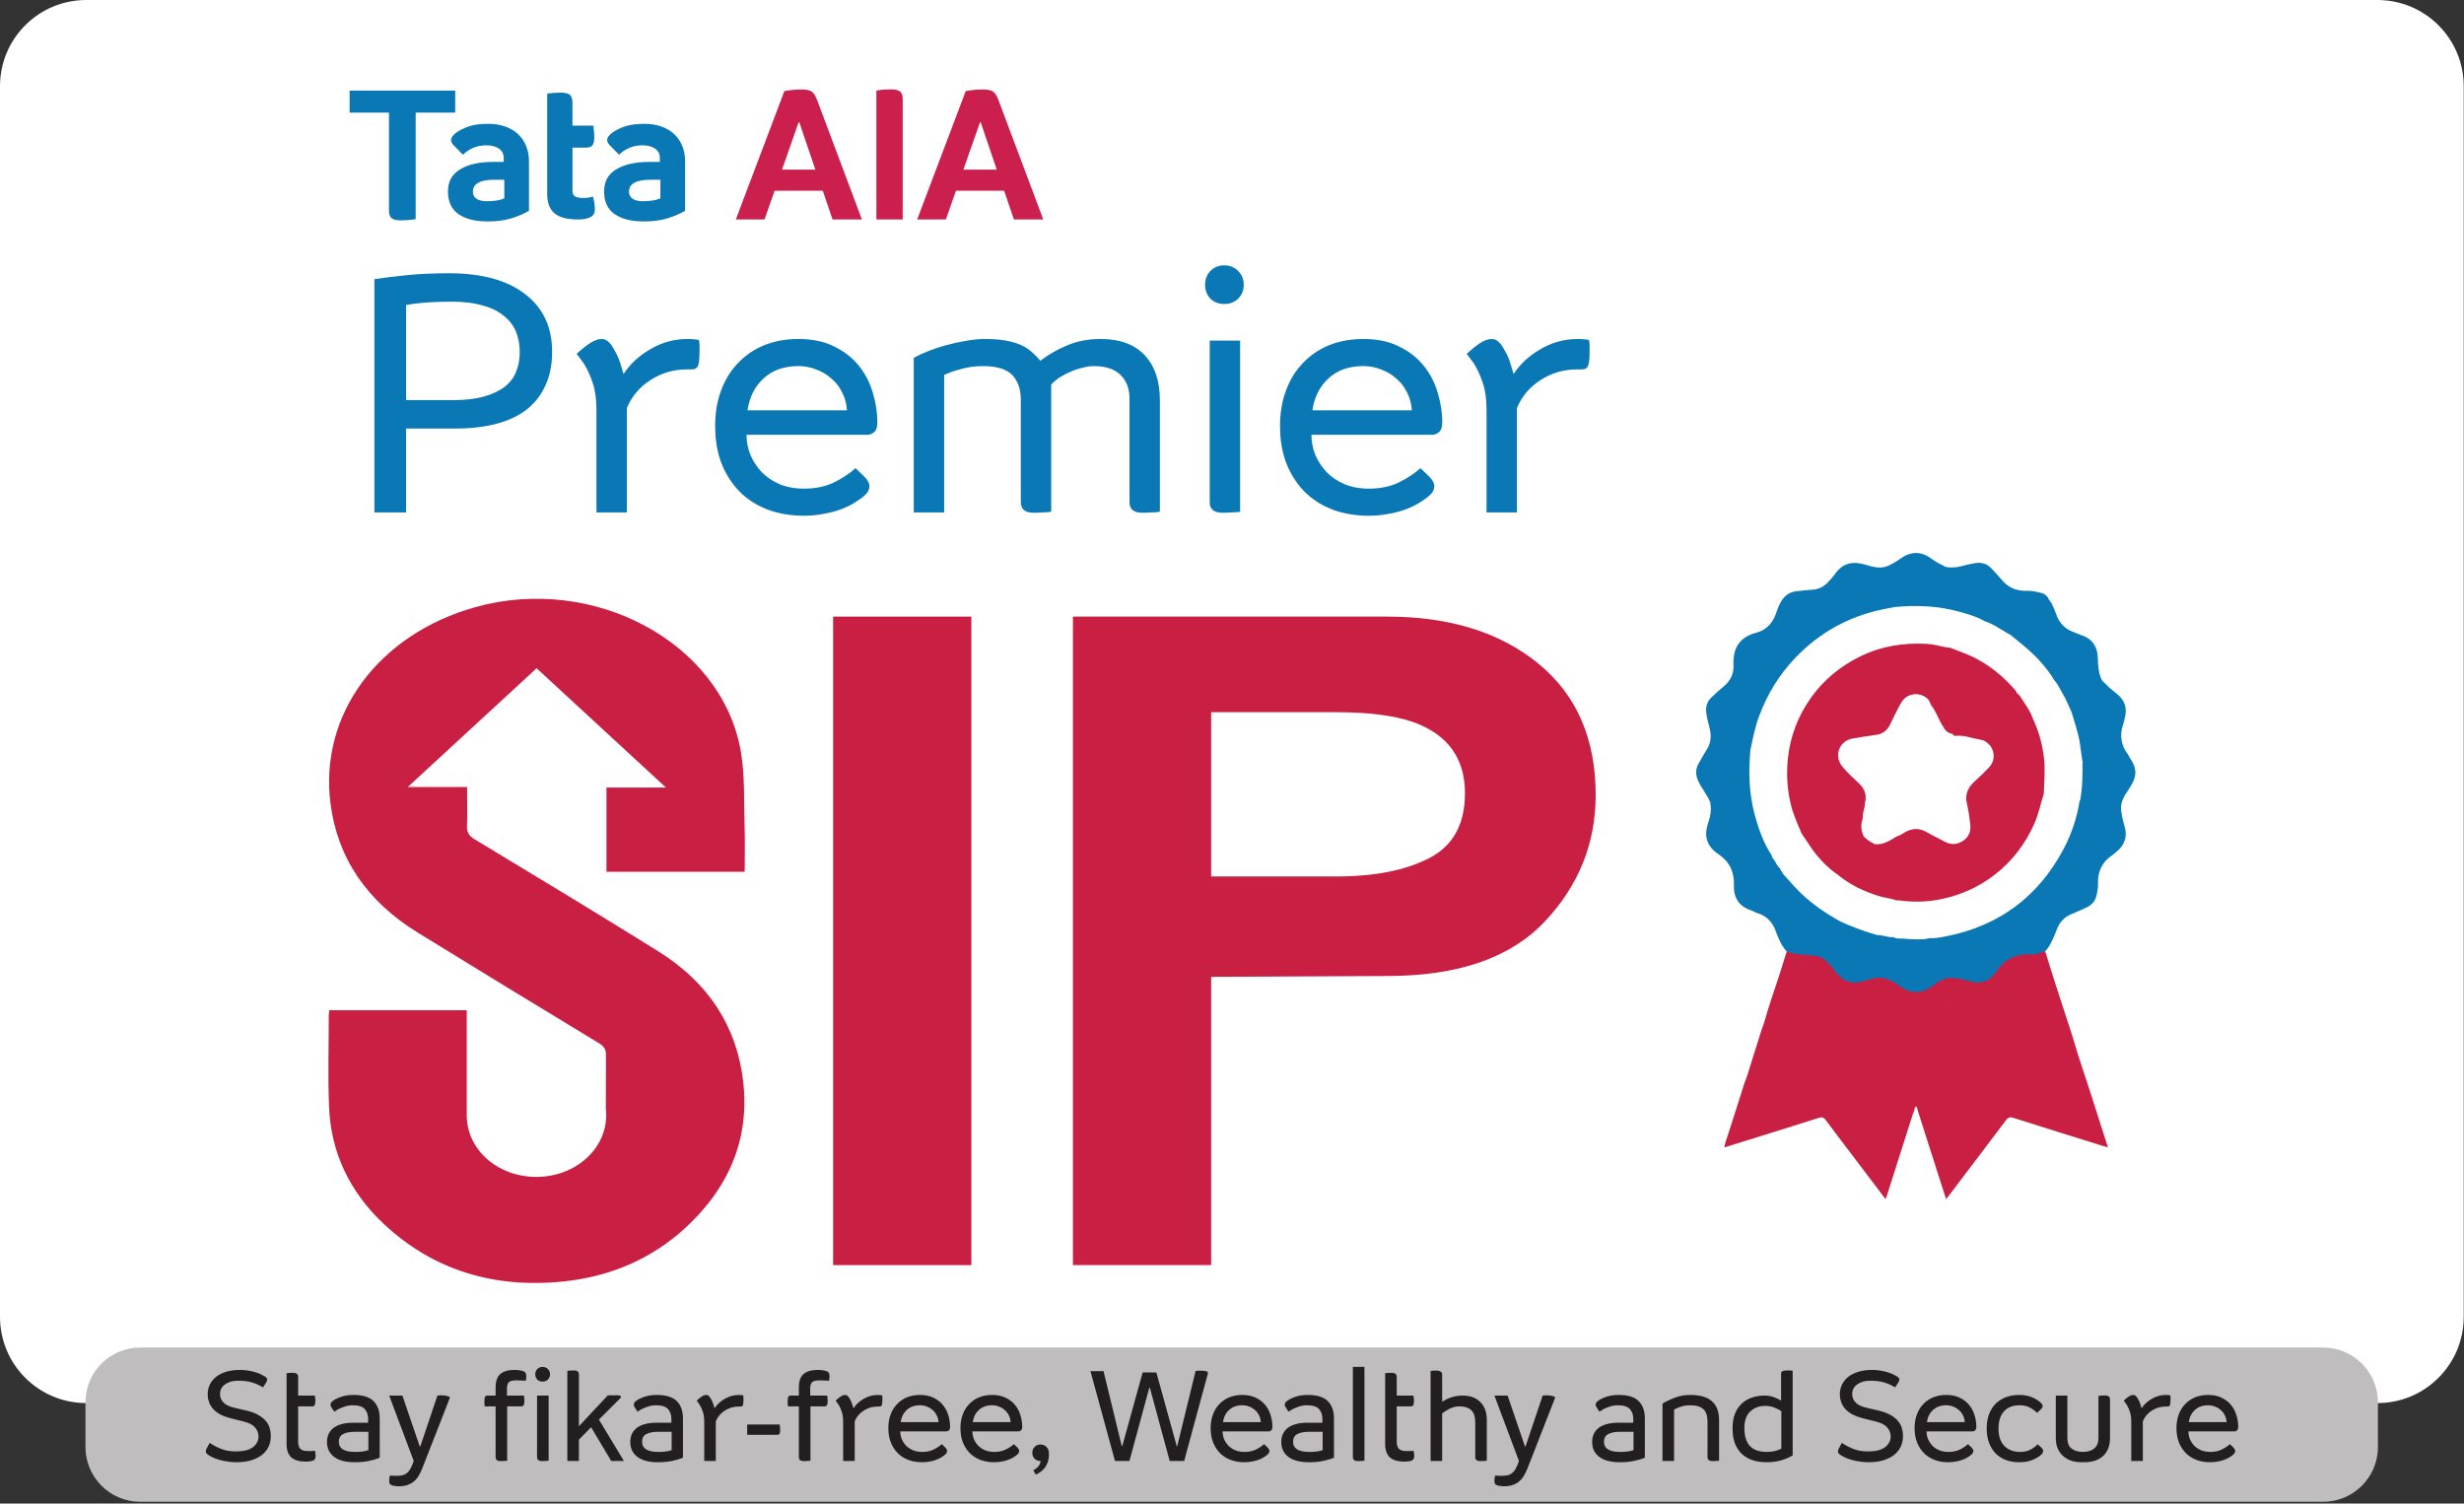 <svg width="803" height="490" viewBox="0 0 803 490" fill="none" xmlns="http://www.w3.org/2000/svg">
<rect x="0" y="0" width="803" height="490" fill="#333333" stroke="none"/>
<g clip-path="url(#clip0_7258_4900)">
<path d="M774.8 0H28.11C12.585 0 0 12.585 0 28.11V429.15C0 444.675 12.585 457.26 28.11 457.26H774.8C790.325 457.26 802.91 444.675 802.91 429.15V28.11C802.91 12.585 790.325 0 774.8 0Z" fill="white"/>
<path d="M135.46 71.41C134.67 71.57 133.86 71.67 133.02 71.73C132.18 71.79 131.36 71.82 130.58 71.82C129.29 71.82 128.33 71.6 127.7 71.17C127.07 70.74 126.76 69.88 126.76 68.58V36.7H113.94V29.52H148.35V36.7H135.47V71.4L135.46 71.41Z" fill="#0A78B4"/>
<path d="M159.1 40.35C161.14 40.35 162.99 40.64 164.65 41.23C166.31 41.82 167.7 42.64 168.83 43.7C169.96 44.76 170.84 46.04 171.46 47.55C172.08 49.06 172.39 50.74 172.39 52.58V68.7C170.63 69.72 168.66 70.55 166.49 71.2C164.32 71.85 161.82 72.17 159.01 72.17C154.9 72.17 151.7 71.38 149.42 69.79C147.13 68.2 145.99 65.74 145.99 62.41C145.99 59.08 147.31 56.78 149.96 55.18C152.61 53.57 156.16 52.77 160.63 52.77H164.16V51.42C164.16 50.17 163.65 49.18 162.63 48.45C161.61 47.73 160.22 47.36 158.45 47.36C155.55 47.36 153.02 48.38 150.86 50.42L147.8 47.3C147.09 46.56 146.85 45.85 147.06 45.18C147.28 44.52 147.83 43.85 148.74 43.18C149.92 42.36 151.31 41.68 152.92 41.15C154.53 40.62 156.59 40.36 159.1 40.36M164.34 58.58H161.11C156.44 58.58 154.11 59.88 154.11 62.5C154.11 63.41 154.48 64.15 155.23 64.72C155.97 65.29 157.13 65.58 158.7 65.58C159.88 65.58 160.94 65.5 161.91 65.34C162.87 65.18 163.68 64.94 164.35 64.63V58.58H164.34Z" fill="#0A78B4"/>
<path d="M188.27 71.52C184.82 71.52 182.3 70.85 180.71 69.52C179.12 68.19 178.33 66.05 178.33 63.11V30.53C179.78 30.29 181.27 30.18 182.8 30.18C184.09 30.18 185.04 30.41 185.65 30.86C186.26 31.31 186.56 32.18 186.56 33.48V40.95H193.38C193.46 41.7 193.53 42.37 193.59 42.98C193.65 43.59 193.68 44.21 193.68 44.83C193.68 45.97 193.48 46.8 193.09 47.33C192.7 47.86 191.93 48.12 190.8 48.12H186.57V62.18C186.57 63.12 186.88 63.75 187.51 64.06C188.14 64.37 188.96 64.53 189.98 64.53C190.53 64.53 191.11 64.49 191.71 64.41C192.32 64.33 192.84 64.21 193.27 64.06C193.46 64.85 193.61 65.54 193.71 66.15C193.81 66.76 193.86 67.47 193.86 68.3C193.86 69.44 193.38 70.26 192.42 70.77C191.46 71.28 190.08 71.54 188.27 71.54" fill="#0A78B4"/>
<path d="M209.98 40.35C212.02 40.35 213.87 40.64 215.53 41.23C217.19 41.82 218.58 42.64 219.71 43.7C220.84 44.76 221.72 46.04 222.34 47.55C222.96 49.06 223.27 50.74 223.27 52.58V68.7C221.51 69.72 219.54 70.55 217.37 71.2C215.2 71.85 212.7 72.17 209.89 72.17C205.78 72.17 202.58 71.38 200.3 69.79C198.01 68.2 196.87 65.74 196.87 62.41C196.87 59.08 198.19 56.78 200.84 55.18C203.49 53.57 207.04 52.77 211.51 52.77H215.04V51.42C215.04 50.17 214.53 49.18 213.51 48.45C212.49 47.73 211.1 47.36 209.33 47.36C206.43 47.36 203.9 48.38 201.74 50.42L198.68 47.3C197.97 46.56 197.73 45.85 197.94 45.18C198.16 44.52 198.71 43.85 199.62 43.18C200.8 42.36 202.19 41.68 203.8 41.15C205.41 40.62 207.47 40.36 209.98 40.36M215.21 58.58H211.98C207.31 58.58 204.98 59.88 204.98 62.5C204.98 63.41 205.35 64.15 206.1 64.72C206.84 65.29 208 65.58 209.57 65.58C210.75 65.58 211.81 65.5 212.78 65.34C213.74 65.18 214.55 64.94 215.22 64.63V58.58H215.21Z" fill="#0A78B4"/>
<path d="M280.91 71.52H271.32L268.14 62.17H252.44L249.15 71.52H239.8L255.62 29.7C256.52 29.5 257.46 29.37 258.44 29.29C259.42 29.21 260.36 29.17 261.26 29.17C262 29.17 262.64 29.22 263.17 29.32C263.7 29.42 264.15 29.59 264.52 29.85C264.89 30.11 265.22 30.46 265.49 30.91C265.76 31.36 266.04 31.94 266.31 32.65L280.9 71.53L280.91 71.52ZM254.85 55.29H265.73L260.5 39.88H260.26L254.85 55.29Z" fill="#CB1F4D"/>
<path d="M294.2 71.52H285.61V29.53C286.39 29.37 287.2 29.27 288.02 29.21C288.84 29.15 289.65 29.12 290.43 29.12C291.72 29.12 292.67 29.35 293.28 29.8C293.89 30.25 294.19 31.12 294.19 32.42V71.53L294.2 71.52Z" fill="#CB1F4D"/>
<path d="M340.01 71.52H330.42L327.24 62.17H311.54L308.25 71.52H298.9L314.72 29.7C315.62 29.5 316.56 29.37 317.54 29.29C318.52 29.21 319.46 29.17 320.36 29.17C321.1 29.17 321.74 29.22 322.27 29.32C322.8 29.42 323.25 29.59 323.62 29.85C323.99 30.11 324.32 30.46 324.59 30.91C324.86 31.36 325.14 31.94 325.41 32.65L340 71.53L340.01 71.52ZM313.96 55.29H324.84L319.61 39.88H319.37L313.96 55.29Z" fill="#CB1F4D"/>
<path d="M197.64 284.12H242.69C242.69 279 242.82 274.09 242.66 269.18C242.39 261.03 242.81 252.77 241.41 244.77C235.22 209.42 193.48 187.02 154.79 197.9C123.34 206.74 104 232.83 107.7 261.83C109.96 279.58 119.51 293.69 136.12 303.92C155.75 316.02 175.46 328.01 195.2 339.98C196.88 341 197.49 342.04 197.48 343.82C197.44 349.68 197.43 355.53 197.43 361.39C197.51 362.08 197.55 362.77 197.55 363.48C197.55 374.56 187.38 383.55 174.83 383.55C162.28 383.55 152.56 374.96 152.13 364.21H152.11V329.23H107.3C107.24 329.84 107.15 330.29 107.15 330.73C107.15 340.76 106.82 350.8 107.24 360.81C107.85 375.52 113.86 388.5 125.39 399.17C141.3 413.9 160.93 420.02 183.83 417.6C199.06 415.99 212.22 410.23 222.87 400.6C237.7 387.19 244.4 370.96 242.17 352.2C240.08 334.57 230.96 320.28 214.52 310.03C194.71 297.68 174.67 285.61 154.66 273.51C152.76 272.36 152.1 271.13 152.18 269.17C152.33 265.18 152.22 261.19 152.22 256.48H132.9C147.22 243.28 160.98 230.6 174.88 217.78L217.03 256.66H197.64V284.1V284.12Z" fill="#C91F43"/>
<path d="M316.56 200.95H271.51V412.3H316.56V200.95Z" fill="#C91F43"/>
<path d="M501.28 216.21C488.78 206.03 472.36 200.95 452.04 200.95H349.66V412.3H394.71V318.35L452.09 318.08C475.07 318.08 492.14 312.21 503.29 300.47C514.44 288.73 520.02 274.94 520.02 259.1C520.02 240.68 513.77 226.39 501.27 216.21M465.79 279.65C458.04 283.65 447.94 285.64 435.5 285.64H394.71V232.11H435.5C446.17 232.11 454.58 233.2 460.71 235.37C471.85 239.44 477.42 247.15 477.42 258.51C477.42 268.61 473.54 275.65 465.79 279.65Z" fill="#C91F43"/>
<path d="M132.35 139.654V167H122.015V90.992C124.742 90.561 128.187 90.131 132.35 89.7C136.513 89.269 141.178 89.054 146.346 89.054C157.04 89.054 165.294 91.315 171.108 95.837C176.993 100.287 179.936 106.567 179.936 114.677C179.936 118.912 179.182 122.608 177.675 125.766C176.24 128.924 174.158 131.544 171.431 133.625C168.775 135.635 165.51 137.142 161.634 138.147C157.758 139.152 153.416 139.654 148.607 139.654H132.35ZM132.35 130.396H147.746C151.693 130.396 155.031 130.001 157.758 129.211C160.557 128.422 162.818 127.345 164.541 125.982C166.263 124.618 167.483 123.003 168.201 121.137C168.991 119.199 169.385 117.082 169.385 114.785C169.385 112.416 168.991 110.227 168.201 108.218C167.412 106.208 166.12 104.485 164.325 103.05C162.603 101.543 160.306 100.394 157.435 99.605C154.636 98.744 151.191 98.313 147.1 98.313C144.588 98.313 142.147 98.385 139.779 98.528C137.41 98.672 134.934 98.959 132.35 99.389V130.396ZM223.883 120.383C219.577 120.383 215.629 121.532 212.041 123.828C208.452 126.125 205.868 129.175 204.289 132.979V167H194.384V133.948C194.384 130.216 193.99 127.202 193.2 124.905C192.411 122.536 191.513 120.527 190.509 118.876C190.15 118.302 189.719 117.692 189.217 117.046C188.714 116.4 188.284 115.826 187.925 115.323C189.217 114.103 190.58 112.991 192.016 111.986C193.523 110.981 194.887 110.478 196.107 110.478C197.471 110.478 198.691 111.412 199.767 113.278C200.772 114.928 201.49 116.4 201.921 117.692C202.351 118.984 202.782 120.383 203.212 121.89C205.294 118.661 208.201 115.969 211.933 113.816C215.665 111.591 219.72 110.478 224.098 110.478C224.96 110.478 225.642 110.514 226.144 110.586C226.646 110.586 227.185 110.658 227.759 110.801C227.902 111.376 227.974 111.986 227.974 112.632C227.974 113.278 227.974 113.888 227.974 114.462C227.974 116.902 227.795 118.517 227.436 119.307C227.077 120.024 226.467 120.383 225.606 120.383H223.883ZM260.192 119.307C255.526 119.307 251.758 120.634 248.887 123.29C246.016 125.874 244.258 129.355 243.612 133.733H276.018C275.874 131.508 275.336 129.534 274.403 127.812C273.541 126.017 272.357 124.51 270.85 123.29C269.414 121.998 267.764 121.029 265.897 120.383C264.103 119.665 262.201 119.307 260.192 119.307ZM261.914 168.077C257.895 168.077 254.127 167.467 250.61 166.246C247.093 164.954 244.043 163.088 241.459 160.648C238.875 158.136 236.829 155.086 235.322 151.497C233.815 147.837 233.061 143.602 233.061 138.793C233.061 134.558 233.707 130.719 234.999 127.273C236.291 123.757 238.121 120.778 240.49 118.338C242.858 115.826 245.693 113.888 248.995 112.524C252.368 111.16 256.1 110.478 260.192 110.478C264.785 110.478 268.697 111.304 271.926 112.955C275.156 114.534 277.812 116.615 279.893 119.199C281.975 121.783 283.482 124.69 284.415 127.919C285.42 131.149 285.922 134.379 285.922 137.609C285.922 139.26 285.527 140.372 284.738 140.946C284.02 141.449 283.374 141.7 282.8 141.7H243.289C243.289 143.853 243.684 145.97 244.473 148.052C245.334 150.133 246.555 152.035 248.134 153.758C249.713 155.409 251.65 156.736 253.947 157.741C256.316 158.746 259.007 159.248 262.022 159.248C265.754 159.248 269.02 158.567 271.819 157.203C274.69 155.767 277.022 154.224 278.817 152.574L281.616 155.265C282.764 156.413 283.338 157.454 283.338 158.387C283.338 158.89 283.231 159.392 283.015 159.894C282.8 160.397 282.369 160.935 281.724 161.509C280.934 162.227 279.893 162.981 278.601 163.77C277.381 164.56 275.91 165.277 274.187 165.923C272.537 166.569 270.67 167.072 268.589 167.431C266.508 167.861 264.283 168.077 261.914 168.077ZM342.577 125.336V166.785C341.644 166.928 340.675 167 339.671 167C338.666 167.072 337.733 167.108 336.871 167.108C334.072 167.108 332.673 165.959 332.673 163.663V130.288C332.673 126.843 331.74 124.151 329.874 122.213C328.007 120.276 324.814 119.307 320.292 119.307C317.852 119.307 315.483 119.63 313.186 120.276C310.961 120.85 309.131 121.496 307.696 122.213V167H297.791V116.615C299.083 115.897 300.626 115.18 302.42 114.462C304.215 113.744 306.153 113.098 308.234 112.524C310.315 111.95 312.433 111.483 314.586 111.124C316.811 110.694 318.964 110.478 321.045 110.478C323.701 110.478 325.998 110.658 327.936 111.017C329.874 111.376 331.524 111.878 332.888 112.524C334.252 113.17 335.4 113.924 336.333 114.785C337.338 115.646 338.235 116.579 339.025 117.584C341.752 115.503 344.695 113.816 347.853 112.524C351.083 111.16 354.707 110.478 358.726 110.478C364.971 110.478 369.744 112.237 373.045 115.754C376.347 119.271 377.998 124.187 377.998 130.503V166.785C377.065 166.928 376.096 167 375.091 167C374.086 167.072 373.153 167.108 372.292 167.108C369.492 167.108 368.093 165.959 368.093 163.663V129.857C368.093 126.627 367.124 124.08 365.186 122.213C363.248 120.276 360.341 119.307 356.466 119.307C355.317 119.307 354.097 119.486 352.805 119.845C351.513 120.132 350.221 120.563 348.929 121.137C347.709 121.639 346.525 122.249 345.377 122.967C344.3 123.685 343.367 124.474 342.577 125.336ZM394.242 111.017H404.146V166.785C403.213 166.928 402.244 167 401.24 167C400.235 167.072 399.302 167.108 398.44 167.108C395.641 167.108 394.242 165.959 394.242 163.663V111.017ZM392.734 92.822C392.734 91.028 393.309 89.521 394.457 88.3C395.677 87.08 397.184 86.47 398.979 86.47C400.773 86.47 402.28 87.08 403.5 88.3C404.721 89.521 405.331 91.028 405.331 92.822C405.331 94.617 404.721 96.124 403.5 97.344C402.28 98.492 400.773 99.067 398.979 99.067C397.184 99.067 395.677 98.492 394.457 97.344C393.309 96.124 392.734 94.617 392.734 92.822ZM444.286 119.307C439.621 119.307 435.853 120.634 432.982 123.29C430.111 125.874 428.352 129.355 427.706 133.733H460.112C459.968 131.508 459.43 129.534 458.497 127.812C457.636 126.017 456.451 124.51 454.944 123.29C453.509 121.998 451.858 121.029 449.992 120.383C448.198 119.665 446.296 119.307 444.286 119.307ZM446.008 168.077C441.989 168.077 438.221 167.467 434.704 166.246C431.187 164.954 428.137 163.088 425.553 160.648C422.969 158.136 420.924 155.086 419.416 151.497C417.909 147.837 417.156 143.602 417.156 138.793C417.156 134.558 417.802 130.719 419.093 127.273C420.385 123.757 422.216 120.778 424.584 118.338C426.953 115.826 429.788 113.888 433.089 112.524C436.463 111.16 440.195 110.478 444.286 110.478C448.879 110.478 452.791 111.304 456.021 112.955C459.251 114.534 461.906 116.615 463.988 119.199C466.069 121.783 467.576 124.69 468.509 127.919C469.514 131.149 470.017 134.379 470.017 137.609C470.017 139.26 469.622 140.372 468.832 140.946C468.115 141.449 467.469 141.7 466.894 141.7H427.383C427.383 143.853 427.778 145.97 428.568 148.052C429.429 150.133 430.649 152.035 432.228 153.758C433.807 155.409 435.745 156.736 438.042 157.741C440.41 158.746 443.102 159.248 446.116 159.248C449.848 159.248 453.114 158.567 455.913 157.203C458.784 155.767 461.117 154.224 462.911 152.574L465.71 155.265C466.859 156.413 467.433 157.454 467.433 158.387C467.433 158.89 467.325 159.392 467.11 159.894C466.894 160.397 466.464 160.935 465.818 161.509C465.028 162.227 463.988 162.981 462.696 163.77C461.476 164.56 460.004 165.277 458.282 165.923C456.631 166.569 454.765 167.072 452.683 167.431C450.602 167.861 448.377 168.077 446.008 168.077ZM513.955 120.383C509.649 120.383 505.701 121.532 502.113 123.828C498.524 126.125 495.94 129.175 494.361 132.979V167H484.457V133.948C484.457 130.216 484.062 127.202 483.272 124.905C482.483 122.536 481.586 120.527 480.581 118.876C480.222 118.302 479.791 117.692 479.289 117.046C478.786 116.4 478.356 115.826 477.997 115.323C479.289 114.103 480.653 112.991 482.088 111.986C483.595 110.981 484.959 110.478 486.179 110.478C487.543 110.478 488.763 111.412 489.84 113.278C490.844 114.928 491.562 116.4 491.993 117.692C492.423 118.984 492.854 120.383 493.285 121.89C495.366 118.661 498.273 115.969 502.005 113.816C505.737 111.591 509.793 110.478 514.171 110.478C515.032 110.478 515.714 110.514 516.216 110.586C516.719 110.586 517.257 110.658 517.831 110.801C517.975 111.376 518.046 111.986 518.046 112.632C518.046 113.278 518.046 113.888 518.046 114.462C518.046 116.902 517.867 118.517 517.508 119.307C517.149 120.024 516.539 120.383 515.678 120.383H513.955Z" fill="#0A78B4"/>
<path d="M638.23 184.81C638.42 184.58 638.67 184.58 638.93 184.6C639.03 184.63 639.13 184.66 639.23 184.67C639.91 184.75 640.95 184.11 640.99 185.49C641.02 186.41 639.98 187.35 638.99 187.34C638.3 187.34 637.67 187.03 636.99 186.94C634.89 186.65 634.341 187.19 634.521 189.33C634.651 190.84 634.78 192.37 634.25 193.85C633.79 195.14 633.231 196.32 631.531 196.3C631.861 196.73 632.451 196.93 632.201 197.38C631.841 198.03 631.09 197.95 630.49 197.85C627.88 197.38 625.261 197.62 622.641 197.61C621.031 197.61 619.421 197.86 617.821 198.11C617.011 198.52 616.1 198.58 615.23 198.73C605.35 200.39 596.63 204.52 589.1 211.1C579.52 219.48 573.55 229.94 571.3 242.5C571.16 243.27 571.14 244.07 570.74 244.78C569.95 246.9 570.24 249.12 570.18 251.31C570.14 252.71 570.371 254.13 569.451 255.39C569.061 255.92 569.341 256.61 569.391 257.24C569.431 257.74 569.321 258.19 568.841 258.44C568.381 258.68 568.01 258.44 567.74 258.1C567.17 257.37 566.61 257.63 566.19 258.18C565.24 259.43 563.96 260 562.47 260.3C561.42 260.51 560.601 261.2 559.781 261.87C558.261 263.12 558.121 263.08 557.381 261.3C557.321 261.16 557.21 261.04 557.11 260.91C556.07 258.63 554.391 256.7 553.381 254.4C552.571 252.55 552.53 250.72 553.49 248.94C554.37 247.33 555.301 245.75 556.281 244.19C557.621 242.04 557.76 239.76 557.16 237.37C556.73 235.64 556.25 233.93 556.04 232.14C555.81 230.21 556.38 228.59 557.74 227.28C559.06 226 560.44 224.79 561.85 223.61C563.97 221.83 565.06 219.51 564.93 216.82C564.67 211.3 566.8 207.66 572.35 206.2C575.92 205.27 577.931 202.71 579.021 199.27C579.411 198.03 579.95 196.83 580.66 195.7C581.81 193.87 583.43 192.89 585.55 192.67C587.27 192.49 588.99 192.27 590.72 192.18C593.11 192.05 594.861 190.83 596.341 189.08C596.881 188.44 597.491 187.84 597.961 187.15C600.511 183.4 603.951 182.79 608.071 184.07C610.531 184.83 613.07 185.52 615.6 184.29C616.82 183.69 618.02 183.01 619.12 182.2C622.55 179.69 625.94 179.48 629.42 182.07C630.89 183.16 632.54 183.99 634.18 184.81C635.53 185.33 636.88 185.37 638.23 184.79V184.81Z" fill="#0A78B4"/>
<path d="M693.86 246.62C696.58 250.44 696.6 253.02 693.79 257.15C692.29 259.35 690.8 261.66 691.3 264.55C691.55 265.99 691.81 267.45 692.26 268.84C693.48 272.57 692.46 275.53 689.4 277.88C689.07 278.14 688.77 278.44 688.42 278.67C685.06 280.9 683.57 284.05 683.73 288.05C683.78 289.26 683.54 290.45 683.29 291.64C682.89 293.52 681.82 294.88 680.1 295.69C678.44 296.47 676.76 297.21 675.06 297.9C672.83 298.81 671.35 300.4 670.44 302.59C669.36 305.2 668.46 307.9 666.51 310.05C665.15 311.21 663.47 311.38 661.79 311.5C661.01 311.56 660.22 311.52 659.43 311.57C656.17 311.77 653.67 313.26 651.75 315.88C650.86 317.1 649.91 318.28 648.67 319.23C647.01 320.5 645.22 320.9 643.2 320.51C640.63 320.01 638.13 319.17 635.48 319.12C634.18 319.2 633.07 319.77 631.99 320.42C630.78 321.15 629.57 321.87 628.35 322.6C625.73 324.16 623.1 324.15 620.46 322.64C619.51 322.09 618.59 321.49 617.65 320.91C615.99 319.89 614.29 318.97 612.24 319.06C611.82 319.08 611.4 319.02 611.07 318.7C611.03 318.47 611.1 318.22 611.31 318.19C613.15 317.96 614.98 317.08 616.85 317.81C617.98 318.25 618.53 317.73 618.64 316.78C619.02 313.62 621.78 312.67 623.85 311.15C624.67 310.55 625.72 310.23 626.52 309.53C626.93 309.18 627.65 309.03 627.35 308.23C627.06 307.46 626.52 306.98 625.69 307.04C624.36 307.14 623.07 306.86 621.77 306.79C618.88 306.65 616.02 306.23 613.18 305.73C612.58 305.63 611.74 305.68 611.74 304.68C612.47 304.18 613.22 304.43 613.98 304.57C614.94 304.74 615.89 305 616.88 305.04C617.06 305.06 617.23 305.1 617.41 305.15C621.09 305.69 624.78 305.73 628.48 305.47C635.49 304.98 642.18 303.19 648.42 299.99C658.21 294.96 666 287.85 671.2 278C673.32 273.98 675.14 269.87 676.31 265.48C676.74 263.86 676.89 262.17 677.44 260.57C677.94 257.38 678.25 254.19 678.17 250.96C678.15 250.14 678.06 249.29 678.4 248.5C679.21 248.46 679.32 248.49 679.34 249.43C679.39 251.74 679.51 254.06 679.26 256.36C678.92 259.49 678.44 262.61 677.69 265.68C677.63 265.93 677.55 266.2 678.03 266.68C677.71 264.65 678.6 263.15 679.11 261.54C679.55 260.16 680.38 259.38 681.8 259.28C682.9 259.2 683.66 258.67 684.23 257.76C684.73 256.95 685.31 256.18 686.06 255.6C687.54 254.44 688.74 253.11 689.29 251.26C689.48 250.61 690 250.22 690.67 250.11C692.35 249.82 693.52 249.05 693.49 247.14C693.49 246.93 693.65 246.76 693.83 246.63L693.86 246.62Z" fill="#0A78B4"/>
<path d="M677.151 343.55C678.701 348.28 680.27 353.01 681.8 357.75C683.51 363.05 685.19 368.35 686.97 373.95C686.28 373.74 685.781 373.6 685.271 373.44C675.551 370.41 665.82 367.4 656.12 364.3C654.93 363.92 654.381 364.22 653.691 365.13C647.411 373.48 641.081 381.8 634.771 390.12C634.651 390.28 634.52 390.44 634.22 390.8C633.29 387.89 632.41 385.17 631.54 382.45C629.33 375.55 627.12 368.65 624.92 361.75C624.81 361.4 624.75 361.04 624.67 360.69C623.87 359.98 624.22 359.1 624.48 358.36C625.14 356.49 625.751 354.61 626.281 352.7C626.551 352.33 626.551 351.66 627.281 351.8C628.041 353.13 627.211 354.47 627.281 355.81C627.351 357.37 627.23 357.29 628.73 356.79C631.23 355.96 633.71 355.14 636.05 353.91C636.96 353.43 638.011 353.49 639.001 353.65C640.541 353.9 641.851 353.41 642.881 352.36C644.081 351.14 645.431 350.56 647.141 350.27C648.911 349.96 650.64 349.25 652.41 348.78C654.86 348.13 657.411 348.08 659.821 347.29C660.671 347.01 661.541 346.8 662.341 346.4C664.601 345.26 666.911 344.31 669.441 343.9C671.061 343.64 672.581 342.99 673.531 341.48C673.611 341.35 673.74 341.25 673.86 341.15C675.55 339.72 675.741 339.78 676.461 341.82C676.661 342.39 676.701 343.04 677.151 343.52V343.55Z" fill="#C91F43"/>
<path d="M677.15 343.55C676.12 342.81 676.39 341.49 675.62 340.35C673.23 343.06 670.24 344.68 666.58 344.97C665.24 345.08 664.22 346.06 663.03 346.6C660.52 347.76 657.85 348.1 655.21 348.69C652.9 349.2 650.57 349.72 648.28 350.38C645.96 351.05 643.96 351.84 642.16 353.44C641.38 354.13 640.3 354.4 639.07 354.1C637.87 353.8 636.55 353.88 635.43 354.66C633.15 356.24 630.3 356.42 627.89 357.71C627.16 358.1 626.53 357.9 626.79 356.65C627.12 355.08 627.1 353.43 627.24 351.82C626.75 351.03 627.18 350.29 627.4 349.57C628.9 344.5 630.76 339.54 631.69 334.32C632.39 332.9 633 331.44 633.65 330C634.16 329.38 634.55 328.66 635.24 328.2C636.11 327.81 637.03 327.61 637.95 327.4C639.99 326.92 642.03 326.44 643.94 325.53C645.35 324.85 646.81 324.18 648.37 323.94C651.42 323.47 654.26 322.43 657.03 321.14C658.85 320.29 660.75 319.73 662.75 319.44C664.25 319.22 665.78 319.16 667.18 318.44C668.69 317.66 669.13 318.82 669.59 319.88C671.39 325.38 673.2 330.88 674.97 336.39C675.74 338.77 676.44 341.17 677.16 343.57L677.15 343.55Z" fill="#C91F43"/>
<path d="M626.601 352.77C626.361 355.23 624.931 357.36 624.651 359.8C624.621 360.1 624.671 360.41 624.691 360.71C623.761 360.63 624.051 361.48 623.851 361.9C623.511 362.6 623.311 363.37 623.051 364.11C622.341 363.94 621.731 363.64 621.501 364.85C621.291 365.95 619.651 366.19 618.871 365.08C617.371 362.94 615.241 363.01 613.111 363.01C611.191 363.01 609.431 362.95 607.841 361.53C606.851 360.65 605.321 360.54 603.941 360.48C602.991 360.44 602.051 360.45 601.101 360.47C599.531 360.49 598.321 360.07 597.951 358.29C597.751 357.31 596.961 357.01 596.031 357C594.611 356.98 593.191 356.95 591.771 357C590.161 357.06 588.861 356.49 587.951 355.21C587.261 354.24 586.381 353.7 585.241 353.52C585.091 353.5 584.911 353.47 584.791 353.38C582.241 351.54 579.301 351.88 576.441 351.96C574.731 352 573.411 351.51 572.371 350.08C571.391 348.74 570.891 348.88 570.241 350.4C570.011 350.94 570.001 351.68 569.201 351.8C569.171 351.8 569.111 351.74 569.091 351.7C569.051 351.62 569.071 351.53 569.121 351.42C570.791 346.11 572.451 340.8 574.121 335.49C574.301 334.92 574.531 334.36 574.741 333.8C575.161 333.5 575.131 332.98 575.381 332.59C576.111 331.43 577.431 331.1 578.441 331.99C579.331 332.77 580.311 333.03 581.441 333.15C582.691 333.28 583.941 333.51 585.191 333.59C586.731 333.68 588.091 333.85 588.821 335.48C589.061 336.02 589.721 336.17 590.321 336.2C592.311 336.3 594.281 336.73 596.271 336.85C597.421 336.92 598.201 337.38 598.401 338.54C598.631 339.88 599.431 340.17 600.671 340.05C602.721 339.85 604.751 340.2 606.771 340.56C607.591 340.7 608.271 341.02 608.631 341.83C609.041 342.74 609.781 343.07 610.741 343.24C612.521 343.55 614.301 343.5 616.081 343.5C617.171 343.5 618.161 343.7 618.941 344.55C619.561 345.22 620.371 345.39 621.241 345.41C622.381 345.43 623.271 345.85 623.831 346.89C624.031 347.26 624.321 347.56 624.681 347.8C626.851 349.26 627.181 350.13 626.601 352.79V352.77Z" fill="#C91F43"/>
<path d="M569.111 351.43C569.901 351.08 569.771 350.25 570.031 349.63C570.581 348.32 571.431 348.14 572.381 349.25C572.651 349.57 572.861 349.94 573.101 350.28C573.681 351.11 574.421 351.58 575.481 351.51C576.321 351.46 577.181 351.6 578.001 351.48C580.701 351.07 583.071 351.99 585.461 353.06C586.481 353.52 587.511 353.65 588.181 354.81C588.911 356.08 590.161 356.73 591.781 356.58C593.241 356.45 594.721 356.62 596.191 356.53C597.571 356.45 598.361 357.1 598.461 358.36C598.581 359.84 599.511 360.01 600.631 360.02C602.821 360.05 605.031 359.86 607.161 360.63C607.551 360.77 608.021 360.75 608.271 361.12C609.271 362.61 610.751 362.69 612.311 362.55C613.891 362.41 615.431 362.76 617.001 362.86C617.811 362.91 618.231 363.39 618.511 364.05C618.831 364.79 619.361 365.24 620.141 365.37C620.811 365.48 621.251 365.32 621.261 364.49C621.261 364.07 620.571 363.45 621.511 363.21C622.311 363.01 622.811 363.36 623.051 364.11C620.281 372.82 617.521 381.54 614.741 390.25C614.701 390.38 614.581 390.49 614.431 390.71C610.651 385.72 606.901 380.78 603.161 375.85C600.431 372.25 597.671 368.67 595.001 365.02C594.311 364.08 593.701 364 592.651 364.34C582.481 367.56 572.291 370.72 561.971 373.94C562.141 372.41 562.741 371.08 563.171 369.71C564.951 364.04 566.771 358.39 568.581 352.74C568.721 352.3 568.941 351.87 569.121 351.44L569.111 351.43Z" fill="#C91F43"/>
<path d="M626.601 352.77C626.781 351.53 626.681 350.02 625.891 349.35C624.561 348.24 623.641 346.43 622.071 345.97C620.591 345.54 619.011 345.69 617.961 344.23C617.691 343.85 617.101 343.93 616.621 343.92C614.531 343.91 612.451 343.96 610.361 343.65C609.351 343.5 608.631 343.16 608.341 342.23C608.081 341.39 607.611 341.15 606.781 341.01C604.351 340.59 601.941 340.18 599.481 340.62C598.881 340.73 598.371 340.4 598.381 340.02C598.391 336.83 595.911 337.24 594.011 337.04C592.671 336.9 591.341 336.53 589.961 336.65C588.821 336.75 588.301 335.87 587.931 334.98C587.701 334.44 587.461 334.17 586.821 334.12C584.591 333.96 582.361 333.69 580.131 333.52C579.551 333.48 579.161 333.22 578.771 332.85C577.181 331.37 576.451 331.49 575.211 333.39C575.101 333.55 574.911 333.66 574.761 333.79C576.311 328.38 578.071 323.03 579.901 317.71C580.331 317.05 580.721 316.28 581.561 317.33C581.831 317.67 582.251 317.91 582.671 317.82C584.151 317.52 585.321 318.21 586.511 318.91C586.691 319.02 586.881 319.13 587.091 319.16C591.371 319.86 595.101 322.28 599.361 323.04C599.991 323.15 600.551 323.45 601.141 323.66C603.101 324.37 604.991 325.29 607.181 325.26C608.831 325.24 610.361 325.87 611.761 326.78C613.511 327.92 615.441 328.55 617.531 328.7C619.461 328.84 621.271 329.55 622.881 330.5C625.031 331.77 627.341 332.28 629.721 332.73C630.641 332.9 631.631 333.04 631.991 334.14C631.991 335.67 631.601 337.12 631.181 338.56C629.901 342.99 628.571 347.4 627.251 351.81C627.041 352.13 626.831 352.44 626.621 352.76L626.601 352.77Z" fill="#C91F43"/>
<path d="M557.14 260.91C558.04 262.8 559 262.39 560.11 261.06C560.46 260.64 561.03 260.3 561.56 260.17C563.44 259.69 565.19 259.1 566.43 257.42C566.9 256.79 567.77 256.3 567.96 257.8C568 258.11 568.29 258.37 568.66 258.25C568.99 258.14 569.19 257.82 569.08 257.5C568.69 256.29 568.61 255.19 569.68 254.21C569.9 254.01 569.76 253.41 569.77 252.99C569.82 250.38 569.62 247.77 570.09 245.18C570.14 244.91 570.19 244.67 570.45 244.53C571.09 245.37 570.88 246.35 570.8 247.27C569.96 256.25 571.45 264.85 574.93 273.13C575.66 274.88 576.47 276.59 577.42 278.22C577.84 279.05 578.32 279.85 578.8 280.64C579.16 281.35 579.62 282 580.14 282.61C580.63 283.36 581.31 284 581.56 284.89C582.32 286.14 582.15 287.08 581.26 288.39C580.06 290.18 578.59 291.54 576.92 292.77C575.86 293.55 575.17 294.7 574.31 295.64C573.29 296.74 572.36 297 571.07 296.8C566.89 295.61 564.92 292.74 565.07 288.5C565.23 284.12 563.6 280.77 559.96 278.33C556.31 275.87 555.2 272.59 556.64 268.34C557.44 265.96 557.97 263.46 557.13 260.92L557.14 260.91Z" fill="#0A78B4"/>
<path d="M617.461 197.83C619.021 197.16 620.731 197.27 622.341 197.21C625.051 197.11 627.801 196.86 630.511 197.43C630.971 197.53 631.531 197.61 632.071 197.27C631.641 196.57 630.671 196.84 630.251 196.23C630.291 195.95 630.501 195.91 630.711 195.89C633.151 195.71 634.121 194.75 634.161 192.29C634.181 191.09 634.271 189.9 633.971 188.69C633.611 187.24 634.371 186.45 635.871 186.4C636.781 186.37 637.651 186.51 638.491 186.84C639.061 187.07 639.651 187.21 640.041 186.6C640.311 186.17 640.891 185.81 640.721 185.24C640.521 184.54 639.821 184.95 639.361 184.81C639.211 184.76 639.081 184.67 638.951 184.6C640.511 184.15 642.071 183.77 643.681 183.51C645.701 183.18 647.441 183.67 648.851 185.1C650.211 186.47 651.471 187.95 652.751 189.4C654.951 191.88 657.741 192.67 660.971 192.55C662.141 192.5 663.321 192.87 664.491 193.05C665.591 193.72 666.951 194.01 667.641 195.25C667.941 195.68 668.231 196.11 668.531 196.54C668.831 198.03 669.581 199.35 670.141 200.74C670.381 201.32 670.351 201.81 669.681 201.64C667.851 201.18 666.871 202.55 665.691 203.39C664.501 204.24 663.451 205.28 662.191 206.05C661.231 206.64 660.781 207.54 660.681 208.67C660.551 210.09 660.471 210.02 659.211 209.53C657.781 208.97 656.881 207.52 655.281 207.31C653.921 206.88 652.851 205.93 651.631 205.25C649.951 204.32 648.321 203.31 646.491 202.67C640.971 200.21 635.211 198.73 629.191 198.2C626.141 197.93 623.121 197.82 620.081 198.2C619.231 198.31 618.291 198.45 617.501 197.83H617.461Z" fill="#0A78B4"/>
<path d="M655.26 206.97C655.76 206.89 656.18 207.02 656.56 207.36C657.63 208.31 658.92 208.91 660.34 209.7C659.47 206.44 662.3 205.75 663.92 204.25C665.02 203.24 666.3 202.41 667.43 201.41C668.29 200.65 669.12 201.48 670.07 201.27C669.35 200.08 669.23 198.67 668.38 197.55C668.15 197.25 668.19 196.85 668.49 196.54C669.35 197.88 669.75 199.42 670.37 200.87C671.39 203.28 673.05 204.97 675.51 205.89C676.45 206.24 677.34 206.69 678.29 207C682.09 208.23 683.63 210.99 683.69 214.79C683.73 217.17 683.92 219.51 685.01 221.69C685.25 222.37 685.79 222.82 686.31 223.25C687.3 224.05 687.29 225.2 687.4 226.26C687.49 227.06 686.79 227.32 686.1 227.28C684.48 227.19 683.19 228.43 681.55 228.33C681.06 228.3 680.83 228.88 680.64 229.32C680.15 230.48 679.68 231.65 678.6 232.45C678.13 232.8 678.14 233.37 678.22 233.9C678.28 234.32 678.39 234.73 678.33 235.15C678.24 235.74 678.09 236.35 677.38 236.41C676.78 236.46 676.39 236.02 676.24 235.49C675.95 234.48 675.55 233.51 675.14 232.55C675.06 232.42 675 232.27 674.95 232.13C674.89 230.31 673.68 229.03 672.77 227.61C671.39 225.67 670.48 223.43 669 221.55C665.65 216.46 661.44 212.2 656.6 208.54C656.04 208.12 655.24 207.88 655.26 206.96V206.97Z" fill="#0A78B4"/>
<path d="M675.17 232.23C676.07 232.96 676.24 234.04 676.48 235.07C676.6 235.62 676.83 236.21 677.43 236.11C678 236.01 678.16 235.32 678 234.82C677.56 233.44 677.53 232.39 679.04 231.52C679.76 231.1 680.02 229.95 680.31 229.04C680.45 228.59 680.66 227.87 681.07 227.93C682.87 228.21 684.23 226.63 685.99 226.88C687.01 227.02 687.081 226.75 687.031 225.68C686.951 223.95 685.401 223.15 685.031 221.69C686.521 223.4 688.271 224.83 690.021 226.25C692.67 228.41 693.3 231.12 692.38 234.3C692.22 234.85 692.13 235.43 691.94 235.98C690.67 239.65 691.22 243.01 693.63 246.06C693.75 246.22 693.79 246.44 693.87 246.63C693.77 249.69 693.77 249.71 690.63 250.5C690.09 250.64 689.86 250.92 689.7 251.41C689.17 253.08 688.38 254.55 686.8 255.54C686.11 255.97 685.5 256.65 685.08 257.35C684.23 258.77 683.33 259.86 681.44 259.77C680.52 259.73 679.761 260.36 679.651 261.42C679.591 262.08 679.21 262.59 678.98 263.17C678.62 264.09 678.09 264.98 678.55 266.02C678.78 266.55 678.551 266.93 678.151 267.25C677.931 267.43 677.69 267.52 677.44 267.32C677.01 266.97 676.98 266.43 677.17 266.02C677.8 264.66 677.781 263.17 678.091 261.75C679.011 257.44 679.18 253.06 678.94 248.66C678.94 248.53 678.77 248.41 678.67 248.29C678.06 247.9 678 247.26 677.95 246.63C677.56 242.48 676.74 238.43 675.36 234.48C675.11 233.76 674.66 233.02 675.17 232.23Z" fill="#0A78B4"/>
<path d="M571.07 296.8C573.29 296.66 574.47 295.12 575.62 293.49C576.53 292.2 577.94 291.41 579.13 290.47C580.37 289.48 580.58 287.94 581.76 286.97C582.48 286.38 581.08 285.7 581.15 284.9C581.81 284.73 582.08 285.25 582.4 285.64C587 291.36 592.59 295.88 599 299.41C599.41 299.64 599.82 299.87 600.14 300.24C600.93 301.16 601.71 302.09 603.08 302.13C603.71 302.15 604.03 302.56 604.05 303.15C604.07 303.74 603.68 304.12 603.17 304.34C602.37 304.68 601.52 304.57 600.68 304.56C598.47 304.51 596.4 304.84 594.74 306.5C594.21 307.03 593.76 307.59 593.47 308.28C593.25 308.81 593.22 309.29 593.72 309.7C594.27 310.15 595.14 310.49 594.77 311.4C594.4 312.29 593.48 312.13 592.7 312.15C590.58 311.88 588.46 311.56 586.31 311.51C584.84 311.47 583.41 311.1 582.26 310.07C580.52 308.13 579.53 305.78 578.67 303.37C577.59 300.36 575.56 298.39 572.48 297.49C571.99 297.35 571.54 297.05 571.08 296.82L571.07 296.8Z" fill="#0A78B4"/>
<path d="M582.26 310.05C585.65 311.43 589.34 310.96 592.83 311.73C594.8 311.94 595.89 313.39 597.06 314.73C598.09 315.92 598.95 317.28 600.18 318.28C601.66 319.48 603.32 320.19 605.3 319.74C605.71 319.64 606.13 319.62 606.54 319.81C607.26 320.34 608.04 320.51 608.92 320.32C609.87 320.12 610.64 320.5 611.39 321.06C613.86 322.92 616.66 324.04 619.7 324.55C620.79 324.73 621.86 325.02 622.95 325.13C626.07 325.46 628.86 326.87 631.84 327.67C632.97 327.97 634.01 328.57 633.87 330.05C633.47 331.52 632.96 332.95 631.98 334.15C631.05 333.25 629.81 333.1 628.64 332.94C626.64 332.67 624.84 332.04 623.07 331.03C620.75 329.71 618.13 329.09 615.45 328.8C614.07 328.65 612.82 328.02 611.7 327.25C610.41 326.36 608.98 325.74 607.48 325.69C602.93 325.56 598.99 323.28 594.74 322.14C592.6 321.57 590.5 320.5 588.25 320.01C587.23 319.79 586.27 319.4 585.38 318.77C584.72 318.31 584.01 317.88 583.05 318.28C581.95 318.73 581.3 317.98 580.85 317.09C580.24 316.89 580.53 317.98 579.9 317.71C580.7 315.15 581.49 312.6 582.29 310.04L582.26 310.05Z" fill="#C91F43"/>
<path d="M669.571 319.86C668.561 317.98 667.211 318.71 665.881 319.4C665.041 319.83 664.121 319.63 663.251 319.73C659.851 320.12 656.861 321.66 653.791 322.95C652.471 323.5 651.111 323.83 649.721 324.03C647.891 324.29 646.151 324.91 644.541 325.7C641.531 327.17 638.301 327.68 635.121 328.46C634.541 326.86 635.421 325.4 635.561 323.86C635.611 323.29 635.841 322.74 636.021 322.19C636.431 320.94 636.441 319.77 635.481 318.74C637.971 318.64 640.331 319.37 642.701 319.97C645.731 320.74 648.031 319.68 649.981 317.46C650.081 317.34 650.191 317.22 650.271 317.09C652.991 312.74 656.871 310.68 662.031 311.06C663.611 311.17 665.021 310.35 666.531 310.06C667.551 313.33 668.561 316.59 669.581 319.86H669.571Z" fill="#C91F43"/>
<path d="M638.23 184.81C638.27 184.89 638.37 185.04 638.36 185.06C637.74 185.64 634.79 185.66 634.09 185.09C634.07 185.07 634.15 184.92 634.18 184.83C635.53 184.98 636.88 184.94 638.23 184.81Z" fill="#0A78B4"/>
<path d="M667.621 195.25C666.571 194.52 665.521 193.78 664.471 193.05C665.861 193.29 667.031 193.86 667.621 195.25Z" fill="#0A78B4"/>
<path d="M617.461 197.83C624.621 197.15 631.711 197.45 638.661 199.39C641.481 200.18 644.311 200.99 646.871 202.48C646.691 202.71 646.431 202.84 646.181 202.76C645.071 202.37 644.361 202.71 643.741 203.73C643.191 204.64 642.101 204.53 641.171 204.52C640.051 204.51 639.221 204.93 639.371 206.13C639.771 209.2 637.751 210.36 635.461 211.36C634.001 211.61 632.651 211.01 631.271 210.77C624.881 209.63 618.621 210.11 612.421 211.97C605.841 213.94 600.021 217.27 595.201 222.11C586.261 231.1 582.171 242.06 582.871 254.72C583.171 260.07 584.581 265.18 586.941 270.01C587.191 270.53 587.461 271.04 587.481 271.64C587.091 273.26 586.491 274.74 584.751 275.38C584.031 275.65 583.761 276.27 583.521 276.91C583.151 277.91 582.451 278.44 581.361 278.37C579.991 278.27 578.681 278.87 577.301 278.64C574.751 274.74 573.211 270.42 571.971 265.98C570.011 258.93 569.771 251.75 570.441 244.51C571.201 240.82 571.901 237.13 573.211 233.57C575.861 226.38 579.731 219.99 585.041 214.43C592.931 206.15 602.461 200.91 613.621 198.58C614.891 198.31 616.171 198.08 617.451 197.83H617.461Z" fill="white"/>
<path d="M677.75 260.95C676.87 266.55 675.07 271.88 672.42 276.85C664.2 292.27 651.47 301.71 634.31 305.13C632.51 305.49 630.71 305.82 628.86 305.75C625.98 306.04 623.1 305.93 620.23 305.65C619.19 305.55 618.13 305.76 617.11 305.43H617.12C616.47 305.05 615.67 305.38 615.02 304.97C614.79 304.83 614.32 305.03 614.3 304.58C614.29 304.25 614.57 303.99 614.88 303.9C615.76 303.63 616.02 302.95 616.23 302.14C616.5 301.12 617.22 300.69 618.28 300.96C619.31 301.23 620.36 301.17 621.41 301.19C622.47 301.21 622.93 300.68 622.98 299.66C623.04 298.46 622.88 297.24 623.37 296.08C623.63 295.46 623.21 295.38 622.75 295.31C621.55 295.13 620.42 294.66 619.23 294.45C618.66 294.35 618.06 294.23 617.99 293.47C618.37 292.96 618.91 293.05 619.43 293.11C625.85 293.81 632.14 293.18 638.21 291.01C645.8 288.3 652.12 283.81 657.12 277.4C661.15 272.23 663.67 266.44 665.18 260.12C665.31 259.59 665.04 258.6 666.18 258.73C666.96 261.21 667.92 263.67 666.82 266.32C666.59 266.86 666.13 267.45 666.62 268.08C666.76 268.25 667.03 268.22 667.21 268.12C667.9 267.74 667.72 267.04 667.79 266.43C668.02 264.44 668.63 262.53 668.86 260.54C669 259.33 670.03 259.16 671.03 259.23C672.23 259.31 673.42 259.54 674.64 259.51C675.59 259.49 676.42 259.42 676.8 258.35C676.92 258.01 677.22 257.64 677.62 257.79C678.02 257.94 677.97 258.39 677.89 258.76C677.74 259.48 678.01 260.23 677.72 260.94L677.75 260.95Z" fill="white"/>
<path d="M618.081 293.43C619.741 294.46 621.671 294.58 623.501 295C623.701 295.04 623.901 295.05 624.371 295.1C623.231 296.6 623.481 298.24 623.441 299.84C623.411 301.05 622.981 301.84 621.541 301.64C620.361 301.48 619.141 301.85 617.981 301.29C617.191 300.91 616.641 301.53 616.641 302.14C616.641 303.6 616.051 304.36 614.271 304.3C615.281 305.18 616.411 304.8 617.131 305.44C615.301 305.55 613.591 304.71 611.771 304.73C610.681 305.03 609.711 304.5 608.741 304.19C605.641 303.18 602.491 302.26 599.781 300.32C594.401 297.31 589.361 293.85 585.141 289.31C583.791 287.86 582.481 286.36 581.151 284.89C580.721 284.17 580.291 283.46 579.861 282.74C579.601 281.99 579.131 281.37 578.571 280.82C578.061 280.15 577.481 279.52 577.311 278.65C578.391 278.09 579.591 277.9 580.751 278C582.291 278.12 583.151 277.6 583.351 276.06C583.411 275.6 583.591 275.23 584.071 275.15C586.081 274.84 586.571 273.21 587.141 271.64C588.081 271.66 588.241 272.51 588.591 273.09C591.431 277.77 594.921 281.85 599.411 285.02C604.471 288.85 610.091 291.41 616.331 292.57C616.961 292.69 617.741 292.63 618.071 293.42L618.081 293.43Z" fill="white"/>
<path d="M677.751 260.95C677.741 260.06 677.731 259.16 677.711 258.27C677.711 258.19 677.611 258.11 677.561 258.02C677.051 258.12 677.121 258.54 677.111 258.89C677.081 259.6 676.731 259.98 676.031 259.95C674.671 259.89 673.311 260.1 671.951 259.78C669.781 259.27 669.411 259.57 669.201 261.72C669.001 263.79 668.091 265.72 668.211 267.87C668.281 269.05 667.151 268.85 666.421 268.76C665.351 268.63 665.821 267.91 665.981 267.33C666.331 266.08 667.371 264.9 666.941 263.59C666.411 261.97 666.511 260.29 666.051 258.69C665.441 258.03 665.551 257.21 665.651 256.44C666.551 248.91 665.321 241.71 662.381 234.77C661.601 232.64 660.371 230.75 659.161 228.85C658.821 228.31 658.201 227.83 658.521 227.05C659.771 226.73 660.541 227.42 661.091 228.37C661.761 229.54 662.651 229.84 663.871 229.37C664.921 228.96 666.021 228.91 667.131 228.94C667.871 228.96 668.591 228.87 669.271 228.54C670.781 227.8 670.841 227.54 669.921 226.14C669.351 225.26 668.711 224.39 668.421 223.38C668.191 222.59 667.841 221.55 669.291 221.41C670.871 223.22 671.761 225.45 673.011 227.45C673.821 229 674.891 230.42 675.181 232.21L675.161 232.23C676.141 235.65 677.371 239 677.871 242.54C678.141 244.46 678.401 246.37 678.661 248.29C678.731 252.19 678.681 256.08 678.061 259.94C678.001 260.3 678.041 260.67 677.751 260.95Z" fill="white"/>
<path d="M599.78 300.33C603.68 302.07 607.66 303.58 611.77 304.74C613.47 305.82 615.47 305.8 617.33 305.97C620.17 306.23 623 306.84 625.89 306.56C627.41 306.41 627.68 307.7 628.13 308.72C628.2 308.87 628.08 309.28 628.02 309.28C626.7 309.4 626.22 310.9 625.01 311.13C622.74 311.57 621.65 313.72 619.75 314.72C618.9 315.16 619.42 316.38 619.07 317.21C618.41 318.78 618.17 318.94 616.7 318.16C616.47 318.04 616.19 317.81 615.99 317.85C614.39 318.24 612.7 318.11 611.14 318.69C609.79 319.97 608.13 320.06 606.41 319.96C602.86 320.85 600.28 319.45 598.15 316.65C596.68 314.72 595.2 312.72 592.83 311.71C593.09 311.71 593.35 311.71 593.61 311.71C594.04 311.7 594.51 311.66 594.58 311.14C594.65 310.65 594.24 310.32 593.86 310.23C592.35 309.87 592.6 308.98 593.11 307.99C594.44 305.45 596.6 304.24 599.42 304.14C600.46 304.1 601.51 304.15 602.56 304.12C603.19 304.1 603.75 303.79 603.76 303.13C603.77 302.4 603.18 302.56 602.64 302.51C601.25 302.4 600.52 301.33 599.79 300.3L599.78 300.33Z" fill="#0A78B4"/>
<path d="M606.41 319.97C607.99 319.55 609.56 319.12 611.14 318.7C613.8 318.35 616.08 319.3 618.21 320.77C618.47 320.95 618.74 321.11 618.99 321.29C622.54 323.96 626.05 323.98 629.7 321.37C631.42 320.14 633.17 318.79 635.47 318.73C636.59 318.95 637.08 319.41 636.74 320.72C636.08 323.26 635.65 325.86 635.12 328.44C634.82 329.06 634.55 329.71 633.86 330.02C633.34 328.66 632.34 327.91 630.9 327.82C629.12 327.71 627.81 326.39 626.04 326.15C623.37 325.79 620.68 325.35 618.09 324.61C615.62 323.91 613.08 323.18 611.11 321.33C610.42 320.68 609.68 320.41 608.68 320.76C607.8 321.08 606.9 320.94 606.4 319.95L606.41 319.97Z" fill="#C91F43"/>
<path d="M617.11 305.44C621.02 305.55 624.94 305.66 628.86 305.76C625.97 306.36 623.05 306.1 620.16 305.89C619.16 305.82 618.06 306.04 617.12 305.44H617.11Z" fill="white"/>
<path d="M578.561 280.82C579.341 281.23 579.981 281.73 579.851 282.74C579.271 282.2 578.861 281.54 578.561 280.82Z" fill="white"/>
<path d="M669.291 221.41C668.421 221.83 668.351 222.63 668.761 223.27C669.481 224.4 669.771 225.81 670.981 226.63C671.621 227.07 671.541 227.6 670.921 228.01C670.311 228.41 669.701 228.96 669.021 229.08C666.831 229.49 664.581 229.44 662.401 230.07C661.821 230.24 661.241 229.6 661.011 228.98C660.571 227.79 659.661 227.32 658.501 227.14C657.871 227.02 657.541 226.5 657.121 226.1C657.021 225.99 656.931 225.87 656.851 225.74C651.571 219.14 644.841 214.65 636.831 212.02C636.281 211.84 635.531 211.89 635.421 211.05C636.391 210.44 637.371 209.87 638.311 209.23C639.221 208.61 638.891 207.62 638.901 206.77C638.931 204.18 638.971 204.08 641.521 204.11C642.671 204.12 643.551 203.95 643.921 202.67C644.131 201.93 644.681 201.73 645.401 202.13C645.861 202.38 646.341 202.6 646.891 202.48C649.411 203.28 651.551 204.8 653.791 206.13C654.281 206.42 654.781 206.69 655.281 206.97C657.291 208.64 659.371 210.24 661.311 211.99C664.391 214.77 667.131 217.86 669.311 221.41H669.291Z" fill="white"/>
<path d="M675.181 232.21C674.461 230.62 673.731 229.04 673.011 227.45C674.091 228.87 675.451 230.17 675.181 232.21Z" fill="#0A78B4"/>
<path d="M635.42 211.05C638.41 212.25 641.48 213.23 644.32 214.78C649.25 217.46 653.45 220.99 657.03 225.28C657.15 225.43 657.16 225.67 657.23 225.86C656.85 226.09 656.54 225.81 656.21 225.72C655.86 225.63 655.48 225.46 655.29 225.94C655.19 226.21 655.32 226.45 655.52 226.63C655.84 226.91 656.18 226.92 656.5 226.66C656.78 226.43 656.93 226.08 657.23 225.86C657.77 226.17 658.16 226.62 658.49 227.13C659.97 229.49 661.7 231.7 662.58 234.39C661.76 234.54 661.49 233.9 661.2 233.36C660.85 232.71 660.48 232.08 660.08 231.47C659.02 229.87 657.98 229.44 656.08 229.77C655.38 229.89 654.95 230.28 654.7 230.91C653.86 233.06 652.35 234.56 650.27 235.5C649.65 235.78 649.45 236.26 649.42 236.88C649.37 237.77 649.46 238.65 649.54 239.54C649.62 240.36 649.26 240.78 648.41 240.36C647.55 239.93 646.6 239.98 645.59 239.64C645.9 240.35 647.12 240.49 646.4 241.46C644.84 241.66 643.41 241.11 641.96 240.73C640.73 240.4 639.5 240.12 638.21 240.21C637.49 240.11 636.62 240.41 636.24 239.45C636.69 238.32 637.84 239.03 638.91 238.33C636.68 238.12 635.15 236.67 633.11 236.68C632.3 236.41 632.18 235.61 631.83 235C630.97 233.51 630.42 231.86 629.37 230.48C629.13 230.2 628.94 229.88 628.77 229.56C626.8 225.83 622.12 225.67 619.89 229.29C618.63 231.35 617.6 233.55 616.6 235.75C615.45 238.28 613.62 239.71 610.85 240.03C608.61 240.29 606.37 240.64 604.16 241.06C599.75 241.89 598.15 245.85 600.66 249.63C602.32 251.52 604.09 253.3 605.95 254.97C608.15 256.94 608.78 259.26 608.12 262.04C608.04 262.4 608.01 262.76 607.93 263.12C607.69 264.28 607.49 265.45 607.36 266.63C607.34 266.79 607.3 266.94 607.26 267.1C607.05 268.57 606.79 270.04 607.38 271.49C607.53 271.86 607.67 272.28 607.26 272.62C606.7 272.7 606.53 272.09 606.11 271.95C605.98 271.97 605.9 272.03 605.86 272.14C604.83 274.99 605.45 275.27 601.43 275.24C599.15 275.22 598.98 275.45 598.94 277.79C598.9 279.51 599.16 281.25 598.61 282.95C598.47 283.39 598.68 283.76 598.94 284.11C599.19 284.45 599.47 284.79 599.14 285.24C595.57 282.81 592.63 279.74 590.19 276.19C589.16 274.69 588.16 273.17 587.15 271.66C585.88 268.69 584.54 265.75 583.73 262.6C582.44 257.53 582.12 252.42 582.66 247.21C583.42 239.9 585.97 233.31 590.21 227.36C594.36 221.53 599.7 217.15 606.13 213.98C613.08 210.55 620.4 209.42 628.02 209.84C629.88 209.94 631.73 210.42 633.57 210.82C634.19 210.96 634.8 211.07 635.43 211.07L635.42 211.05Z" fill="#C91F43"/>
<path d="M599.13 285.23C599.13 284.76 598.87 284.46 598.47 284.25C598.06 284.04 597.74 283.68 597.96 283.24C598.98 281.19 598.36 279.02 598.48 276.91C598.59 275.09 598.78 274.82 600.59 274.81C601.06 274.81 601.53 274.81 602 274.81C603.867 274.81 605.004 273.923 605.41 272.15C605.52 271.67 605.29 270.93 606 270.89C606.56 270.85 606.42 271.62 606.69 271.97C606.89 272.22 607.04 272.49 607.38 272.55C607.44 272.59 607.5 272.63 607.56 272.67C608.46 273.78 609.45 274.75 611.03 274.72C613.72 274.98 615.76 273.34 618.01 272.31C618.68 272 619.33 271.67 619.95 271.26C622.77 269.42 625.61 269.29 628.53 271.06C630.46 272.24 632.47 273.27 634.54 274.17C637.05 275.26 640.02 274.14 641.22 271.69C641.88 270.35 641.71 268.92 641.51 267.51C641.24 265.59 640.97 263.66 640.55 261.77C639.85 258.62 641.04 256.21 643.36 254.25C644.85 253 646.22 251.62 647.56 250.21C649.26 248.41 649.72 246.31 648.76 243.97C648.3 242.82 646.92 242.46 646.49 241.29C646.43 240.64 646.01 240.42 645.42 240.37C645.03 240.33 644.65 240.16 644.73 239.7C644.82 239.18 645.39 238.97 645.69 239.19C646.59 239.85 647.89 239.05 648.63 240.1C648.76 240.29 649.02 240.34 649.16 240.14C649.26 240 649.27 239.73 649.21 239.56C648.84 238.59 649.09 237.58 649.02 236.6C648.97 235.89 649.26 235.31 649.93 235.11C652.17 234.44 653.44 232.85 654.31 230.8C654.61 230.09 654.85 229.27 655.91 229.35C657.42 229.46 659.03 228.95 660.14 230.67C660.94 231.92 661.27 233.49 662.59 234.4C664.49 238.44 665.62 242.66 666.13 247.12C666.58 251.01 666.15 254.84 666.06 258.7C665.02 261.92 664.39 265.26 663 268.38C660.07 274.97 655.89 280.54 650.17 284.99C644.94 289.06 639.07 291.7 632.63 293.03C628.14 293.96 623.59 294.08 619.03 293.45C618.72 293.41 618.4 293.44 618.08 293.44C616.13 292.72 614.04 292.6 612.06 291.96C607.36 290.45 602.97 288.4 599.14 285.24L599.13 285.23Z" fill="#C91F43"/>
<path d="M580.52 280.34C580.52 279.82 580.45 279.2 581.26 279.25C581.93 279.29 582.09 279.78 582.1 280.36C582.1 280.93 582.07 281.42 581.3 281.42C580.53 281.42 580.51 280.89 580.53 280.34H580.52Z" fill="white"/>
<path d="M646.49 241.29C647.43 241.96 648.45 242.55 649 243.64C649.3 244.53 648.68 244.87 648.04 245.11C646.24 245.76 644.96 247 643.82 248.5C642.71 249.96 641.37 251.27 639.61 251.95C638.15 252.51 637.14 253.49 636.34 254.77C636 255.3 635.83 256.05 635.28 256.31C632.61 257.6 631.18 260.35 628.67 261.82C627.43 262.55 626.41 263.53 625.71 264.81C625.66 264.9 625.62 265.02 625.54 265.07C622.53 267.06 620.89 270.41 618.09 272.61C615.88 273.96 613.71 275.43 610.92 275.1C609.43 274.69 608.19 273.95 607.39 272.58L607.41 272.56C606.46 270.73 606.34 268.85 607.03 266.91C607.66 267.39 607.2 268.22 607.68 268.9C608.26 267.57 609.29 266.83 610.49 266.25C611.37 265.82 611.92 265.01 612.44 264.23C614.41 261.29 617.15 259.22 620.13 257.44C620.58 257.17 621.11 256.97 621.44 256.57C623.55 253.97 626.38 252.11 628.56 249.58C629.09 248.97 629.68 248.46 630.37 248.08C633.02 246.61 635.24 244.66 637.15 242.31C638.11 241.14 639.7 240.93 640.99 240.26C641.38 240.27 641.78 240.19 642.15 240.37C643.6 240.68 645.05 240.99 646.5 241.3L646.49 241.29Z" fill="white"/>
<path d="M640.8 240.4C640.71 240.53 640.65 240.74 640.53 240.78C637.55 241.76 635.96 244.43 633.76 246.36C633.28 246.78 632.74 247.08 632.2 247.4C630.61 248.3 628.96 249.16 628.12 250.93C628.08 251.02 628.02 251.15 627.94 251.18C624.46 252.65 623.06 256.5 619.65 258.19C616.58 259.71 614.1 262.19 612.23 265.14C611.81 265.8 611.29 266.27 610.64 266.61C609.52 267.19 608.43 267.76 608.07 269.13C608 269.39 607.69 269.69 607.34 269.6C606.94 269.49 607.05 269.1 607.04 268.8C607.02 268.17 607.02 267.54 607.02 266.91V266.92C607.37 265.67 607.44 264.38 607.65 263.1C607.7 262.58 607.71 262.05 607.82 261.55C608.36 259.15 607.76 257.17 605.96 255.44C604.08 253.63 602.11 251.9 600.45 249.87C601.3 249.47 601.69 250.19 602.15 250.63C603.77 252.2 605.35 253.82 606.95 255.41C607.4 255.85 607.97 256.33 608.1 255.26C608.4 252.77 610.26 251.51 612 250.19C612.9 249.51 613.73 248.85 614.29 247.86C614.76 247.02 615.41 246.27 616.19 245.78C617.96 244.67 619.07 242.84 620.67 241.65C623.82 239.31 626.35 236.24 629.71 234.18C630.43 233.74 630.32 233.23 630.09 232.57C629.85 231.87 629.16 231.21 629.75 230.38C631.2 232.31 631.81 234.7 633.18 236.67C633.25 236.7 633.32 236.72 633.38 236.75C634.24 237.61 635.09 238.5 636.23 239.02C636.27 239.08 636.3 239.15 636.34 239.21C636.73 240.26 637.64 239.61 638.28 239.81C639.11 240.06 640.03 239.92 640.8 240.42V240.4Z" fill="white"/>
<path d="M629.751 230.36C629.691 231.2 630.131 231.94 630.501 232.56C631.321 233.93 630.521 234.38 629.491 234.67C628.941 234.83 628.571 235.12 628.191 235.48C626.271 237.32 624.601 239.47 622.111 240.65C621.881 240.76 621.731 241.01 621.541 241.19C619.831 242.79 618.581 244.83 616.451 246.04C615.491 246.58 614.771 247.57 614.231 248.64C613.441 250.2 611.621 250.67 610.441 251.88C609.411 252.94 608.581 253.93 608.441 255.45C608.401 255.83 608.521 256.55 607.931 256.64C607.441 256.72 607.171 256.15 606.841 255.82C605.161 254.16 603.501 252.48 601.811 250.81C601.411 250.41 601.091 249.88 600.431 249.84C597.561 246.39 599.341 241.45 603.761 240.68C606.291 240.24 608.831 239.84 611.371 239.5C613.541 239.21 615.011 238.08 615.961 236.13C617.131 233.72 618.271 231.29 619.601 228.98C621.401 225.87 625.491 225.34 628.161 227.69C629.001 228.43 629.001 229.59 629.741 230.35L629.751 230.36Z" fill="white"/>
<path d="M647.12 229.35C646.55 229.28 645.71 229.56 645.59 228.55C645.51 227.83 646.95 226.21 647.63 226.22C648.61 226.23 649 226.84 649 227.76C649 228.91 648.52 229.33 647.11 229.35H647.12Z" fill="#C91F43"/>
<path d="M633.181 236.65C633.271 236.11 633.521 236 634.051 236.22C635.521 236.85 636.971 237.53 638.541 237.9C638.851 237.97 639.341 238.03 639.291 238.52C639.241 239.03 638.821 239.13 638.371 239.13C637.701 239.13 637.021 239.16 636.351 239.18H636.381C635.041 238.68 634.091 237.69 633.201 236.63V236.65H633.181Z" fill="#C91F43"/>
<path d="M657.231 225.86C657.251 226.62 656.981 227.25 656.181 227.38C655.631 227.47 655.191 227.12 654.921 226.61C654.721 226.22 654.561 225.81 654.851 225.43C655.261 224.89 655.811 225.13 656.291 225.3C656.631 225.42 656.921 225.67 657.231 225.86Z" fill="#C91F43"/>
<path d="M641.94 239.79C641.54 239.69 640.98 239.91 640.99 239.4C640.99 238.77 641.6 238.82 642.05 238.82C642.39 238.82 642.89 238.73 642.91 239.23C642.93 240.01 642.22 239.59 641.94 239.79Z" fill="#C91F43"/>
<path d="M640.8 240.4C639.95 240.24 639.06 240.23 638.28 239.79C639.6 239.75 640.88 239.98 642.14 240.37C641.69 240.38 641.25 240.39 640.8 240.4Z" fill="white"/>
<path d="M607.651 263.09C607.711 264.41 607.651 265.7 607.021 266.91C607.041 265.61 607.241 264.33 607.651 263.09Z" fill="white"/>
<path d="M618.08 272.59C620.17 270.11 621.76 267.19 624.67 265.46C625 265.26 625.24 264.85 625.43 264.49C626.05 263.35 626.97 262.54 628 261.78C629.29 260.83 630.48 259.74 631.69 258.68C633.92 256.73 635.83 254.51 637.92 252.46C639.18 251.22 641.17 250.73 642.56 249.37C643.75 248.21 644.38 246.56 645.96 245.75C646.6 245.42 647.11 244.89 647.89 244.79C648.52 244.71 648.91 244.29 649.01 243.64C650.2 245.88 649.92 248.32 648.17 250.14C646.75 251.62 645.3 253.07 643.76 254.42C641.4 256.49 640.21 258.83 641.04 262.08C641.58 264.2 641.79 266.41 642.09 268.59C642.4 270.87 641.65 272.75 639.71 274.05C637.73 275.38 635.7 275.37 633.62 274.22C631.73 273.18 629.77 272.28 627.91 271.2C625.48 269.8 623.14 269.86 620.76 271.27C619.91 271.78 619.08 272.36 618.09 272.58L618.08 272.59Z" fill="white"/>
<path d="M607.37 272.56C608.36 273.66 609.58 274.44 610.9 275.08C609.23 274.93 607.93 274.27 607.37 272.56Z" fill="#C91F43"/>
<path d="M633.19 236.63C634.25 237.48 635.31 238.33 636.37 239.18C634.81 238.96 633.79 238.05 633.19 236.63Z" fill="#C91F43"/>
<path d="M757.09 439.15H45.71C35.846 439.15 27.85 447.146 27.85 457.01V471.57C27.85 481.434 35.846 489.43 45.71 489.43H757.09C766.953 489.43 774.95 481.434 774.95 471.57V457.01C774.95 447.146 766.953 439.15 757.09 439.15Z" fill="#BFBDBD"/>
<path d="M76.989 476.54C76.114 476.54 75.24 476.471 74.365 476.335C73.491 476.226 72.644 476.062 71.824 475.843C71.031 475.624 70.294 475.378 69.61 475.105C68.955 474.805 68.381 474.49 67.889 474.162C67.588 473.944 67.37 473.752 67.233 473.589C67.124 473.397 67.069 473.192 67.069 472.974C67.069 472.673 67.178 472.331 67.397 471.949L68.34 470.227C69.487 470.992 70.731 471.648 72.07 472.195C73.409 472.741 74.994 473.015 76.825 473.015C79.393 473.015 81.265 472.55 82.44 471.621C83.643 470.692 84.244 469.517 84.244 468.096C84.244 467.085 83.889 466.142 83.178 465.268C82.468 464.393 81.252 463.737 79.53 463.3L75.267 462.234C73.873 461.879 72.685 461.442 71.701 460.923C70.745 460.376 69.966 459.761 69.365 459.078C68.791 458.395 68.367 457.657 68.094 456.865C67.82 456.045 67.684 455.184 67.684 454.282C67.684 453.298 67.889 452.342 68.299 451.413C68.736 450.456 69.378 449.609 70.225 448.872C71.1 448.134 72.206 447.546 73.546 447.109C74.885 446.672 76.456 446.453 78.259 446.453C79.243 446.453 80.172 446.535 81.047 446.699C81.921 446.836 82.713 447.027 83.424 447.273C84.162 447.492 84.804 447.751 85.351 448.052C85.897 448.325 86.334 448.585 86.662 448.831C86.936 449.049 87.072 449.309 87.072 449.609C87.072 449.773 87.031 449.951 86.949 450.142C86.894 450.306 86.813 450.456 86.703 450.593L85.719 452.151C84.599 451.468 83.424 450.935 82.194 450.552C80.965 450.17 79.462 449.978 77.685 449.978C76.647 449.978 75.745 450.101 74.98 450.347C74.242 450.593 73.627 450.921 73.136 451.331C72.644 451.714 72.275 452.164 72.029 452.684C71.81 453.175 71.701 453.695 71.701 454.241C71.701 456.564 73.258 458.081 76.374 458.791L80.268 459.693C81.907 460.075 83.233 460.567 84.244 461.169C85.282 461.77 86.102 462.439 86.703 463.177C87.304 463.915 87.714 464.707 87.933 465.554C88.152 466.402 88.261 467.249 88.261 468.096C88.261 469.216 88.042 470.282 87.605 471.293C87.168 472.304 86.485 473.206 85.555 473.998C84.654 474.764 83.492 475.378 82.071 475.843C80.65 476.308 78.956 476.54 76.989 476.54ZM97.163 454.815H102.615C102.67 455.198 102.711 455.512 102.738 455.758C102.765 456.004 102.779 456.277 102.779 456.578C102.779 457.206 102.697 457.657 102.533 457.93C102.396 458.204 102.137 458.34 101.754 458.34H97.163V469.776C97.163 470.897 97.409 471.703 97.901 472.195C98.393 472.659 99.145 472.892 100.156 472.892C100.73 472.892 101.194 472.892 101.549 472.892C101.905 472.864 102.273 472.837 102.656 472.81C102.711 473.11 102.752 473.384 102.779 473.629C102.834 473.875 102.861 474.19 102.861 474.572C102.861 475.255 102.601 475.72 102.082 475.966C101.782 476.103 101.413 476.198 100.975 476.253C100.566 476.308 100.128 476.335 99.664 476.335C97.532 476.335 95.947 475.87 94.909 474.941C93.898 473.985 93.392 472.536 93.392 470.596V447.519C94.076 447.437 94.772 447.396 95.483 447.396C96.603 447.396 97.163 447.833 97.163 448.708V454.815ZM120.054 466.62H115.627C114.015 466.62 112.744 466.866 111.815 467.358C110.886 467.823 110.421 468.67 110.421 469.899C110.421 472.086 112.184 473.179 115.709 473.179C116.584 473.179 117.349 473.138 118.005 473.056C118.688 472.974 119.371 472.823 120.054 472.605V466.62ZM115.217 454.61C118.223 454.61 120.396 455.28 121.735 456.619C123.074 457.958 123.743 459.83 123.743 462.234V475.064C122.705 475.501 121.502 475.857 120.136 476.13C118.797 476.403 117.28 476.54 115.586 476.54C112.662 476.54 110.421 475.952 108.864 474.777C107.333 473.602 106.568 471.99 106.568 469.94C106.568 468.875 106.773 467.946 107.183 467.153C107.593 466.361 108.153 465.718 108.864 465.227C109.602 464.707 110.476 464.325 111.487 464.079C112.498 463.806 113.619 463.669 114.848 463.669H119.972V462.398C119.972 461.087 119.603 460.021 118.865 459.201C118.128 458.381 116.802 457.971 114.889 457.971C114.315 457.971 113.728 458.04 113.127 458.176C112.553 458.313 112.006 458.491 111.487 458.709C110.968 458.9 110.49 459.119 110.052 459.365C109.615 459.611 109.246 459.843 108.946 460.062L108.208 458.955C108.044 458.709 107.921 458.504 107.839 458.34C107.757 458.176 107.716 457.985 107.716 457.766C107.716 457.356 107.921 456.988 108.331 456.66C108.959 456.14 109.861 455.676 111.036 455.266C112.239 454.829 113.632 454.61 115.217 454.61ZM137.579 478.63C137.251 479.477 136.868 480.256 136.431 480.967C136.021 481.677 135.515 482.278 134.914 482.77C134.313 483.289 133.603 483.686 132.783 483.959C131.99 484.232 131.061 484.369 129.995 484.369C129.449 484.369 128.957 484.328 128.52 484.246C128.11 484.191 127.796 484.109 127.577 484C127.276 483.863 127.071 483.686 126.962 483.467C126.88 483.248 126.839 482.962 126.839 482.606C126.839 482.36 126.853 482.101 126.88 481.827C126.907 481.554 126.962 481.24 127.044 480.885C127.29 480.912 127.632 480.926 128.069 480.926C128.533 480.953 128.889 480.967 129.135 480.967C129.872 480.967 130.515 480.912 131.061 480.803C131.608 480.693 132.1 480.461 132.537 480.106C133.001 479.778 133.411 479.286 133.766 478.63C134.122 478.002 134.477 477.168 134.832 476.13L126.839 454.815H131.143L136.8 471.416H136.964L142.538 454.856C142.648 454.801 142.812 454.774 143.03 454.774C143.249 454.747 143.44 454.733 143.604 454.733C144.369 454.733 144.943 454.774 145.326 454.856C145.736 454.938 146.05 455.02 146.268 455.102C146.487 455.184 146.596 455.307 146.596 455.471C146.596 455.553 146.542 455.731 146.432 456.004L137.579 478.63ZM165.286 458.34V476.048C164.931 476.103 164.562 476.13 164.179 476.13C163.797 476.157 163.441 476.171 163.113 476.171C162.048 476.171 161.515 475.734 161.515 474.859V458.34H157.99C157.935 457.958 157.894 457.643 157.867 457.397C157.867 457.152 157.867 456.878 157.867 456.578C157.867 455.949 157.935 455.498 158.072 455.225C158.208 454.952 158.468 454.815 158.85 454.815H161.515V452.192C161.515 450.142 162.02 448.68 163.031 447.806C164.07 446.904 165.614 446.453 167.663 446.453C168.292 446.453 168.852 446.494 169.344 446.576C169.836 446.658 170.232 446.754 170.533 446.863C170.915 447 171.175 447.218 171.311 447.519C171.448 447.792 171.516 448.106 171.516 448.462C171.516 448.626 171.503 448.872 171.475 449.199C171.448 449.527 171.407 449.787 171.352 449.978C170.833 449.951 170.287 449.924 169.713 449.896C169.139 449.869 168.647 449.855 168.237 449.855C167.609 449.855 167.089 449.91 166.68 450.019C166.297 450.129 165.996 450.293 165.778 450.511C165.559 450.73 165.409 451.03 165.327 451.413C165.245 451.768 165.204 452.192 165.204 452.684V454.815H170.738C170.792 455.198 170.833 455.512 170.861 455.758C170.888 456.004 170.902 456.277 170.902 456.578C170.902 457.206 170.82 457.657 170.656 457.93C170.519 458.204 170.259 458.34 169.877 458.34H165.286ZM175.023 454.815H178.794V476.048C178.438 476.103 178.07 476.13 177.687 476.13C177.304 476.157 176.949 476.171 176.621 476.171C175.555 476.171 175.023 475.734 175.023 474.859V454.815ZM174.449 447.888C174.449 447.205 174.667 446.631 175.105 446.166C175.569 445.702 176.143 445.469 176.826 445.469C177.509 445.469 178.083 445.702 178.548 446.166C179.012 446.631 179.245 447.205 179.245 447.888C179.245 448.571 179.012 449.145 178.548 449.609C178.083 450.047 177.509 450.265 176.826 450.265C176.143 450.265 175.569 450.047 175.105 449.609C174.667 449.145 174.449 448.571 174.449 447.888ZM188.666 464.817L198.093 454.733H201.372C201.673 454.733 201.905 454.774 202.069 454.856C202.261 454.911 202.356 455.047 202.356 455.266C202.356 455.375 202.315 455.471 202.233 455.553C202.179 455.635 202.124 455.703 202.069 455.758L195.183 462.644L203.34 476.13H199.2L192.642 465.145L188.666 469.162V476.13H184.894V446.74C185.25 446.685 185.619 446.658 186.001 446.658C186.384 446.631 186.739 446.617 187.067 446.617C188.133 446.617 188.666 447.054 188.666 447.929V464.817ZM218.886 466.62H214.459C212.847 466.62 211.577 466.866 210.647 467.358C209.718 467.823 209.254 468.67 209.254 469.899C209.254 472.086 211.016 473.179 214.541 473.179C215.416 473.179 216.181 473.138 216.837 473.056C217.52 472.974 218.203 472.823 218.886 472.605V466.62ZM214.05 454.61C217.056 454.61 219.228 455.28 220.567 456.619C221.906 457.958 222.575 459.83 222.575 462.234V475.064C221.537 475.501 220.335 475.857 218.968 476.13C217.629 476.403 216.113 476.54 214.418 476.54C211.495 476.54 209.254 475.952 207.696 474.777C206.166 473.602 205.401 471.99 205.401 469.94C205.401 468.875 205.606 467.946 206.016 467.153C206.425 466.361 206.986 465.718 207.696 465.227C208.434 464.707 209.308 464.325 210.319 464.079C211.331 463.806 212.451 463.669 213.681 463.669H218.804V462.398C218.804 461.087 218.435 460.021 217.698 459.201C216.96 458.381 215.635 457.971 213.722 457.971C213.148 457.971 212.56 458.04 211.959 458.176C211.385 458.313 210.839 458.491 210.319 458.709C209.8 458.9 209.322 459.119 208.885 459.365C208.448 459.611 208.079 459.843 207.778 460.062L207.04 458.955C206.876 458.709 206.753 458.504 206.671 458.34C206.589 458.176 206.548 457.985 206.548 457.766C206.548 457.356 206.753 456.988 207.163 456.66C207.792 456.14 208.694 455.676 209.869 455.266C211.071 454.829 212.465 454.61 214.05 454.61ZM240.737 458.381C239.097 458.381 237.594 458.818 236.228 459.693C234.861 460.567 233.878 461.729 233.276 463.177V476.13H229.505V463.546C229.505 462.125 229.355 460.977 229.054 460.103C228.754 459.201 228.412 458.436 228.03 457.807C227.893 457.589 227.729 457.356 227.538 457.111C227.347 456.865 227.183 456.646 227.046 456.455C227.538 455.99 228.057 455.567 228.604 455.184C229.177 454.801 229.697 454.61 230.161 454.61C230.68 454.61 231.145 454.965 231.555 455.676C231.937 456.304 232.211 456.865 232.375 457.356C232.539 457.848 232.703 458.381 232.867 458.955C233.659 457.725 234.766 456.701 236.187 455.881C237.608 455.034 239.152 454.61 240.819 454.61C241.147 454.61 241.406 454.624 241.597 454.651C241.789 454.651 241.994 454.678 242.212 454.733C242.267 454.952 242.294 455.184 242.294 455.43C242.294 455.676 242.294 455.908 242.294 456.127C242.294 457.056 242.226 457.671 242.089 457.971C241.953 458.245 241.72 458.381 241.392 458.381H240.737ZM243.509 467.604V464.243H254.084C254.139 464.625 254.18 464.981 254.207 465.309C254.234 465.609 254.248 465.937 254.248 466.292C254.248 466.702 254.18 467.03 254.043 467.276C253.906 467.495 253.647 467.604 253.264 467.604H243.509ZM264.118 458.34V476.048C263.763 476.103 263.394 476.13 263.011 476.13C262.629 476.157 262.274 476.171 261.946 476.171C260.88 476.171 260.347 475.734 260.347 474.859V458.34H256.822C256.767 457.958 256.726 457.643 256.699 457.397C256.699 457.152 256.699 456.878 256.699 456.578C256.699 455.949 256.767 455.498 256.904 455.225C257.041 454.952 257.3 454.815 257.683 454.815H260.347V452.192C260.347 450.142 260.853 448.68 261.864 447.806C262.902 446.904 264.446 446.453 266.496 446.453C267.124 446.453 267.684 446.494 268.176 446.576C268.668 446.658 269.064 446.754 269.365 446.863C269.748 447 270.007 447.218 270.144 447.519C270.28 447.792 270.349 448.106 270.349 448.462C270.349 448.626 270.335 448.872 270.308 449.199C270.28 449.527 270.239 449.787 270.185 449.978C269.666 449.951 269.119 449.924 268.545 449.896C267.971 449.869 267.479 449.855 267.069 449.855C266.441 449.855 265.922 449.91 265.512 450.019C265.129 450.129 264.829 450.293 264.61 450.511C264.391 450.73 264.241 451.03 264.159 451.413C264.077 451.768 264.036 452.192 264.036 452.684V454.815H269.57C269.625 455.198 269.666 455.512 269.693 455.758C269.72 456.004 269.734 456.277 269.734 456.578C269.734 457.206 269.652 457.657 269.488 457.93C269.351 458.204 269.092 458.34 268.709 458.34H264.118ZM286.01 458.381C284.37 458.381 282.867 458.818 281.501 459.693C280.135 460.567 279.151 461.729 278.55 463.177V476.13H274.778V463.546C274.778 462.125 274.628 460.977 274.328 460.103C274.027 459.201 273.685 458.436 273.303 457.807C273.166 457.589 273.002 457.356 272.811 457.111C272.62 456.865 272.456 456.646 272.319 456.455C272.811 455.99 273.33 455.567 273.877 455.184C274.451 454.801 274.97 454.61 275.434 454.61C275.954 454.61 276.418 454.965 276.828 455.676C277.211 456.304 277.484 456.865 277.648 457.356C277.812 457.848 277.976 458.381 278.14 458.955C278.932 457.725 280.039 456.701 281.46 455.881C282.881 455.034 284.425 454.61 286.092 454.61C286.42 454.61 286.679 454.624 286.871 454.651C287.062 454.651 287.267 454.678 287.485 454.733C287.54 454.952 287.567 455.184 287.567 455.43C287.567 455.676 287.567 455.908 287.567 456.127C287.567 457.056 287.499 457.671 287.362 457.971C287.226 458.245 286.994 458.381 286.666 458.381H286.01ZM299.834 457.971C298.057 457.971 296.623 458.477 295.53 459.488C294.437 460.472 293.767 461.797 293.521 463.464H305.859C305.805 462.617 305.6 461.865 305.244 461.21C304.916 460.526 304.466 459.952 303.892 459.488C303.345 458.996 302.717 458.627 302.006 458.381C301.323 458.108 300.599 457.971 299.834 457.971ZM300.489 476.54C298.959 476.54 297.525 476.308 296.186 475.843C294.847 475.351 293.685 474.641 292.701 473.711C291.718 472.755 290.939 471.594 290.365 470.227C289.791 468.834 289.504 467.221 289.504 465.391C289.504 463.778 289.75 462.316 290.242 461.005C290.734 459.666 291.431 458.532 292.332 457.602C293.234 456.646 294.314 455.908 295.571 455.389C296.855 454.87 298.276 454.61 299.834 454.61C301.583 454.61 303.072 454.924 304.302 455.553C305.531 456.154 306.542 456.947 307.335 457.93C308.127 458.914 308.701 460.021 309.056 461.251C309.439 462.48 309.63 463.71 309.63 464.94C309.63 465.568 309.48 465.992 309.179 466.21C308.906 466.402 308.66 466.497 308.442 466.497H293.398C293.398 467.317 293.549 468.123 293.849 468.916C294.177 469.708 294.642 470.432 295.243 471.088C295.844 471.717 296.582 472.222 297.456 472.605C298.358 472.987 299.383 473.179 300.53 473.179C301.951 473.179 303.195 472.919 304.261 472.4C305.354 471.853 306.242 471.266 306.925 470.637L307.991 471.662C308.428 472.099 308.646 472.495 308.646 472.851C308.646 473.042 308.605 473.233 308.524 473.425C308.442 473.616 308.278 473.821 308.032 474.039C307.731 474.313 307.335 474.6 306.843 474.9C306.378 475.201 305.818 475.474 305.162 475.72C304.534 475.966 303.823 476.157 303.031 476.294C302.238 476.458 301.391 476.54 300.489 476.54ZM323.331 457.971C321.555 457.971 320.12 458.477 319.027 459.488C317.934 460.472 317.264 461.797 317.018 463.464H329.356C329.302 462.617 329.097 461.865 328.742 461.21C328.414 460.526 327.963 459.952 327.389 459.488C326.842 458.996 326.214 458.627 325.503 458.381C324.82 458.108 324.096 457.971 323.331 457.971ZM323.987 476.54C322.456 476.54 321.022 476.308 319.683 475.843C318.344 475.351 317.182 474.641 316.199 473.711C315.215 472.755 314.436 471.594 313.862 470.227C313.288 468.834 313.001 467.221 313.001 465.391C313.001 463.778 313.247 462.316 313.739 461.005C314.231 459.666 314.928 458.532 315.83 457.602C316.731 456.646 317.811 455.908 319.068 455.389C320.352 454.87 321.773 454.61 323.331 454.61C325.08 454.61 326.569 454.924 327.799 455.553C329.028 456.154 330.04 456.947 330.832 457.93C331.624 458.914 332.198 460.021 332.554 461.251C332.936 462.48 333.127 463.71 333.127 464.94C333.127 465.568 332.977 465.992 332.677 466.21C332.403 466.402 332.157 466.497 331.939 466.497H316.895C316.895 467.317 317.046 468.123 317.346 468.916C317.674 469.708 318.139 470.432 318.74 471.088C319.341 471.717 320.079 472.222 320.953 472.605C321.855 472.987 322.88 473.179 324.028 473.179C325.449 473.179 326.692 472.919 327.758 472.4C328.851 471.853 329.739 471.266 330.422 470.637L331.488 471.662C331.925 472.099 332.144 472.495 332.144 472.851C332.144 473.042 332.103 473.233 332.021 473.425C331.939 473.616 331.775 473.821 331.529 474.039C331.228 474.313 330.832 474.6 330.34 474.9C329.876 475.201 329.315 475.474 328.66 475.72C328.031 475.966 327.321 476.157 326.528 476.294C325.736 476.458 324.888 476.54 323.987 476.54ZM336.754 479.163C338.312 478.289 339.091 477.278 339.091 476.13C338.325 476.13 337.683 475.884 337.164 475.392C336.672 474.873 336.426 474.231 336.426 473.466C336.426 472.7 336.672 472.058 337.164 471.539C337.683 471.02 338.325 470.76 339.091 470.76C339.883 470.76 340.539 471.033 341.058 471.58C341.577 472.099 341.837 472.81 341.837 473.711V474.203C341.837 475.433 341.523 476.608 340.894 477.728C340.293 478.849 339.186 479.805 337.574 480.598L336.754 479.163ZM385.909 476.13H381.195L374.719 452.233H374.555L368.078 476.13H363.364L355.371 446.863H359.634L365.578 471.293H365.742L372.382 447.273H376.85L383.49 471.293H383.654L389.639 446.781C389.803 446.754 389.994 446.74 390.213 446.74C390.459 446.713 390.664 446.699 390.828 446.699C391.265 446.699 391.702 446.713 392.139 446.74C392.577 446.767 392.932 446.822 393.205 446.904C393.506 447.013 393.656 447.177 393.656 447.396C393.656 447.505 393.629 447.669 393.574 447.888L385.909 476.13ZM404.871 457.971C403.094 457.971 401.66 458.477 400.567 459.488C399.474 460.472 398.804 461.797 398.558 463.464H410.896C410.841 462.617 410.636 461.865 410.281 461.21C409.953 460.526 409.502 459.952 408.929 459.488C408.382 458.996 407.753 458.627 407.043 458.381C406.36 458.108 405.636 457.971 404.871 457.971ZM405.526 476.54C403.996 476.54 402.561 476.308 401.222 475.843C399.883 475.351 398.722 474.641 397.738 473.711C396.754 472.755 395.976 471.594 395.402 470.227C394.828 468.834 394.541 467.221 394.541 465.391C394.541 463.778 394.787 462.316 395.279 461.005C395.771 459.666 396.468 458.532 397.369 457.602C398.271 456.646 399.351 455.908 400.608 455.389C401.892 454.87 403.313 454.61 404.871 454.61C406.619 454.61 408.109 454.924 409.338 455.553C410.568 456.154 411.579 456.947 412.372 457.93C413.164 458.914 413.738 460.021 414.093 461.251C414.476 462.48 414.667 463.71 414.667 464.94C414.667 465.568 414.517 465.992 414.216 466.21C413.943 466.402 413.697 466.497 413.478 466.497H398.435C398.435 467.317 398.585 468.123 398.886 468.916C399.214 469.708 399.678 470.432 400.28 471.088C400.881 471.717 401.619 472.222 402.493 472.605C403.395 472.987 404.42 473.179 405.567 473.179C406.988 473.179 408.232 472.919 409.297 472.4C410.391 471.853 411.279 471.266 411.962 470.637L413.028 471.662C413.465 472.099 413.683 472.495 413.683 472.851C413.683 473.042 413.642 473.233 413.56 473.425C413.478 473.616 413.314 473.821 413.069 474.039C412.768 474.313 412.372 474.6 411.88 474.9C411.415 475.201 410.855 475.474 410.199 475.72C409.571 475.966 408.86 476.157 408.068 476.294C407.275 476.458 406.428 476.54 405.526 476.54ZM431.042 466.62H426.615C425.002 466.62 423.732 466.866 422.803 467.358C421.874 467.823 421.409 468.67 421.409 469.899C421.409 472.086 423.172 473.179 426.697 473.179C427.571 473.179 428.336 473.138 428.992 473.056C429.675 472.974 430.358 472.823 431.042 472.605V466.62ZM426.205 454.61C429.211 454.61 431.383 455.28 432.722 456.619C434.061 457.958 434.731 459.83 434.731 462.234V475.064C433.692 475.501 432.49 475.857 431.124 476.13C429.785 476.403 428.268 476.54 426.574 476.54C423.65 476.54 421.409 475.952 419.851 474.777C418.321 473.602 417.556 471.99 417.556 469.94C417.556 468.875 417.761 467.946 418.171 467.153C418.581 466.361 419.141 465.718 419.851 465.227C420.589 464.707 421.464 464.325 422.475 464.079C423.486 463.806 424.606 463.669 425.836 463.669H430.96V462.398C430.96 461.087 430.591 460.021 429.853 459.201C429.115 458.381 427.79 457.971 425.877 457.971C425.303 457.971 424.716 458.04 424.114 458.176C423.54 458.313 422.994 458.491 422.475 458.709C421.956 458.9 421.477 459.119 421.04 459.365C420.603 459.611 420.234 459.843 419.933 460.062L419.196 458.955C419.032 458.709 418.909 458.504 418.827 458.34C418.745 458.176 418.704 457.985 418.704 457.766C418.704 457.356 418.909 456.988 419.319 456.66C419.947 456.14 420.849 455.676 422.024 455.266C423.226 454.829 424.62 454.61 426.205 454.61ZM444.663 445.469V476.048C444.307 476.103 443.938 476.13 443.556 476.13C443.173 476.157 442.818 476.171 442.49 476.171C441.424 476.171 440.891 475.734 440.891 474.859V445.469H444.663ZM455.185 454.815H460.637C460.692 455.198 460.733 455.512 460.76 455.758C460.787 456.004 460.801 456.277 460.801 456.578C460.801 457.206 460.719 457.657 460.555 457.93C460.418 458.204 460.159 458.34 459.776 458.34H455.185V469.776C455.185 470.897 455.431 471.703 455.923 472.195C456.415 472.659 457.167 472.892 458.178 472.892C458.752 472.892 459.216 472.892 459.571 472.892C459.927 472.864 460.296 472.837 460.678 472.81C460.733 473.11 460.774 473.384 460.801 473.629C460.856 473.875 460.883 474.19 460.883 474.572C460.883 475.255 460.623 475.72 460.104 475.966C459.804 476.103 459.435 476.198 458.997 476.253C458.588 476.308 458.15 476.335 457.686 476.335C455.554 476.335 453.969 475.87 452.931 474.941C451.92 473.985 451.414 472.536 451.414 470.596V447.519C452.098 447.437 452.794 447.396 453.505 447.396C454.625 447.396 455.185 447.833 455.185 448.708V454.815ZM480.772 463.587C480.772 461.674 480.321 460.321 479.419 459.529C478.545 458.736 477.315 458.34 475.73 458.34C474.446 458.34 473.325 458.6 472.369 459.119C471.412 459.611 470.62 460.116 469.991 460.636V476.13H466.22V446.781C466.904 446.699 467.546 446.658 468.147 446.658C468.693 446.658 469.131 446.767 469.459 446.986C469.814 447.177 469.991 447.505 469.991 447.97V456.824C470.292 456.632 470.647 456.427 471.057 456.209C471.494 455.963 471.986 455.744 472.533 455.553C473.079 455.334 473.694 455.157 474.377 455.02C475.061 454.883 475.812 454.815 476.632 454.815C479.091 454.815 481.018 455.512 482.411 456.906C483.832 458.299 484.543 460.28 484.543 462.849V476.048C484.188 476.103 483.819 476.13 483.436 476.13C483.054 476.157 482.698 476.171 482.37 476.171C481.305 476.171 480.772 475.734 480.772 474.859V463.587ZM497.762 478.63C497.434 479.477 497.052 480.256 496.614 480.967C496.205 481.677 495.699 482.278 495.098 482.77C494.497 483.289 493.786 483.686 492.966 483.959C492.174 484.232 491.245 484.369 490.179 484.369C489.633 484.369 489.141 484.328 488.703 484.246C488.293 484.191 487.979 484.109 487.761 484C487.46 483.863 487.255 483.686 487.146 483.467C487.064 483.248 487.023 482.962 487.023 482.606C487.023 482.36 487.036 482.101 487.064 481.827C487.091 481.554 487.146 481.24 487.228 480.885C487.474 480.912 487.815 480.926 488.253 480.926C488.717 480.953 489.072 480.967 489.318 480.967C490.056 480.967 490.698 480.912 491.245 480.803C491.791 480.693 492.283 480.461 492.72 480.106C493.185 479.778 493.595 479.286 493.95 478.63C494.305 478.002 494.661 477.168 495.016 476.13L487.023 454.815H491.327L496.983 471.416H497.147L502.722 454.856C502.831 454.801 502.995 454.774 503.214 454.774C503.432 454.747 503.624 454.733 503.788 454.733C504.553 454.733 505.127 454.774 505.509 454.856C505.919 454.938 506.233 455.02 506.452 455.102C506.671 455.184 506.78 455.307 506.78 455.471C506.78 455.553 506.725 455.731 506.616 456.004L497.762 478.63ZM532.356 466.62H527.929C526.317 466.62 525.046 466.866 524.117 467.358C523.188 467.823 522.723 468.67 522.723 469.899C522.723 472.086 524.486 473.179 528.011 473.179C528.885 473.179 529.65 473.138 530.306 473.056C530.989 472.974 531.673 472.823 532.356 472.605V466.62ZM527.519 454.61C530.525 454.61 532.697 455.28 534.036 456.619C535.375 457.958 536.045 459.83 536.045 462.234V475.064C535.006 475.501 533.804 475.857 532.438 476.13C531.099 476.403 529.582 476.54 527.888 476.54C524.964 476.54 522.723 475.952 521.166 474.777C519.635 473.602 518.87 471.99 518.87 469.94C518.87 468.875 519.075 467.946 519.485 467.153C519.895 466.361 520.455 465.718 521.166 465.227C521.903 464.707 522.778 464.325 523.789 464.079C524.8 463.806 525.92 463.669 527.15 463.669H532.274V462.398C532.274 461.087 531.905 460.021 531.167 459.201C530.429 458.381 529.104 457.971 527.191 457.971C526.617 457.971 526.03 458.04 525.428 458.176C524.855 458.313 524.308 458.491 523.789 458.709C523.27 458.9 522.791 459.119 522.354 459.365C521.917 459.611 521.548 459.843 521.248 460.062L520.51 458.955C520.346 458.709 520.223 458.504 520.141 458.34C520.059 458.176 520.018 457.985 520.018 457.766C520.018 457.356 520.223 456.988 520.633 456.66C521.261 456.14 522.163 455.676 523.338 455.266C524.54 454.829 525.934 454.61 527.519 454.61ZM556.47 463.382C556.47 461.442 556.019 460.062 555.117 459.242C554.216 458.395 552.767 457.971 550.773 457.971C549.734 457.971 548.75 458.122 547.821 458.422C546.919 458.723 546.168 459.037 545.567 459.365V476.13H541.796V457.438C542.834 456.783 544.132 456.154 545.69 455.553C547.247 454.924 548.983 454.61 550.895 454.61C557.126 454.61 560.241 457.343 560.241 462.808V476.048C559.886 476.103 559.517 476.13 559.134 476.13C558.752 476.157 558.397 476.171 558.069 476.171C557.003 476.171 556.47 475.734 556.47 474.859V463.382ZM584.219 474.326C583.235 474.928 582.019 475.447 580.571 475.884C579.122 476.321 577.496 476.54 575.693 476.54C574.135 476.54 572.673 476.335 571.307 475.925C569.968 475.488 568.793 474.832 567.782 473.957C566.798 473.056 566.019 471.908 565.445 470.514C564.899 469.121 564.626 467.454 564.626 465.513C564.626 463.737 564.871 462.18 565.363 460.841C565.883 459.502 566.607 458.395 567.536 457.52C568.465 456.619 569.558 455.949 570.815 455.512C572.072 455.047 573.466 454.815 574.996 454.815C576.198 454.815 577.278 455.006 578.234 455.389C579.218 455.772 579.956 456.127 580.448 456.455V447.724C580.448 447.177 580.666 446.863 581.103 446.781C581.568 446.672 582.142 446.617 582.825 446.617C583.071 446.617 583.331 446.631 583.604 446.658C583.877 446.685 584.082 446.713 584.219 446.74V474.326ZM568.479 465.431C568.479 468 569.08 469.94 570.282 471.252C571.512 472.536 573.315 473.179 575.693 473.179C576.704 473.179 577.619 473.083 578.439 472.892C579.286 472.673 579.983 472.413 580.53 472.113V459.898C580.065 459.543 579.355 459.174 578.398 458.791C577.469 458.381 576.417 458.176 575.242 458.176C573.274 458.176 571.648 458.791 570.364 460.021C569.107 461.223 568.479 463.027 568.479 465.431ZM608.898 476.54C608.023 476.54 607.149 476.471 606.275 476.335C605.4 476.226 604.553 476.062 603.733 475.843C602.941 475.624 602.203 475.378 601.52 475.105C600.864 474.805 600.29 474.49 599.798 474.162C599.498 473.944 599.279 473.752 599.142 473.589C599.033 473.397 598.978 473.192 598.978 472.974C598.978 472.673 599.088 472.331 599.306 471.949L600.249 470.227C601.397 470.992 602.64 471.648 603.979 472.195C605.318 472.741 606.903 473.015 608.734 473.015C611.303 473.015 613.175 472.55 614.35 471.621C615.552 470.692 616.153 469.517 616.153 468.096C616.153 467.085 615.798 466.142 615.087 465.268C614.377 464.393 613.161 463.737 611.439 463.3L607.176 462.234C605.783 461.879 604.594 461.442 603.61 460.923C602.654 460.376 601.875 459.761 601.274 459.078C600.7 458.395 600.276 457.657 600.003 456.865C599.73 456.045 599.593 455.184 599.593 454.282C599.593 453.298 599.798 452.342 600.208 451.413C600.645 450.456 601.287 449.609 602.135 448.872C603.009 448.134 604.116 447.546 605.455 447.109C606.794 446.672 608.365 446.453 610.169 446.453C611.152 446.453 612.081 446.535 612.956 446.699C613.83 446.836 614.623 447.027 615.333 447.273C616.071 447.492 616.713 447.751 617.26 448.052C617.806 448.325 618.244 448.585 618.572 448.831C618.845 449.049 618.981 449.309 618.981 449.609C618.981 449.773 618.94 449.951 618.858 450.142C618.804 450.306 618.722 450.456 618.613 450.593L617.629 452.151C616.508 451.468 615.333 450.935 614.104 450.552C612.874 450.17 611.371 449.978 609.595 449.978C608.556 449.978 607.655 450.101 606.889 450.347C606.152 450.593 605.537 450.921 605.045 451.331C604.553 451.714 604.184 452.164 603.938 452.684C603.72 453.175 603.61 453.695 603.61 454.241C603.61 456.564 605.168 458.081 608.283 458.791L612.177 459.693C613.817 460.075 615.142 460.567 616.153 461.169C617.192 461.77 618.011 462.439 618.613 463.177C619.214 463.915 619.624 464.707 619.842 465.554C620.061 466.402 620.17 467.249 620.17 468.096C620.17 469.216 619.952 470.282 619.514 471.293C619.077 472.304 618.394 473.206 617.465 473.998C616.563 474.764 615.402 475.378 613.981 475.843C612.56 476.308 610.865 476.54 608.898 476.54ZM634.278 457.971C632.502 457.971 631.068 458.477 629.974 459.488C628.881 460.472 628.212 461.797 627.966 463.464H640.304C640.249 462.617 640.044 461.865 639.689 461.21C639.361 460.526 638.91 459.952 638.336 459.488C637.79 458.996 637.161 458.627 636.451 458.381C635.768 458.108 635.044 457.971 634.278 457.971ZM634.934 476.54C633.404 476.54 631.969 476.308 630.63 475.843C629.291 475.351 628.13 474.641 627.146 473.711C626.162 472.755 625.384 471.594 624.81 470.227C624.236 468.834 623.949 467.221 623.949 465.391C623.949 463.778 624.195 462.316 624.687 461.005C625.179 459.666 625.875 458.532 626.777 457.602C627.679 456.646 628.758 455.908 630.015 455.389C631.3 454.87 632.721 454.61 634.278 454.61C636.027 454.61 637.517 454.924 638.746 455.553C639.976 456.154 640.987 456.947 641.78 457.93C642.572 458.914 643.146 460.021 643.501 461.251C643.884 462.48 644.075 463.71 644.075 464.94C644.075 465.568 643.925 465.992 643.624 466.21C643.351 466.402 643.105 466.497 642.886 466.497H627.843C627.843 467.317 627.993 468.123 628.294 468.916C628.622 469.708 629.086 470.432 629.688 471.088C630.289 471.717 631.027 472.222 631.901 472.605C632.803 472.987 633.828 473.179 634.975 473.179C636.396 473.179 637.64 472.919 638.705 472.4C639.798 471.853 640.687 471.266 641.37 470.637L642.435 471.662C642.873 472.099 643.091 472.495 643.091 472.851C643.091 473.042 643.05 473.233 642.968 473.425C642.886 473.616 642.722 473.821 642.476 474.039C642.176 474.313 641.78 474.6 641.288 474.9C640.823 475.201 640.263 475.474 639.607 475.72C638.979 475.966 638.268 476.157 637.476 476.294C636.683 476.458 635.836 476.54 634.934 476.54ZM657.981 476.54C656.423 476.54 654.988 476.294 653.677 475.802C652.392 475.31 651.286 474.6 650.356 473.67C649.455 472.714 648.744 471.566 648.225 470.227C647.706 468.861 647.446 467.331 647.446 465.636C647.446 463.888 647.692 462.33 648.184 460.964C648.703 459.57 649.427 458.409 650.356 457.479C651.313 456.55 652.433 455.84 653.718 455.348C655.029 454.856 656.491 454.61 658.104 454.61C659.005 454.61 659.825 454.692 660.563 454.856C661.301 455.02 661.957 455.239 662.53 455.512C663.132 455.758 663.651 456.045 664.088 456.373C664.525 456.673 664.894 456.974 665.195 457.274C665.413 457.493 665.55 457.684 665.605 457.848C665.659 457.985 665.687 458.135 665.687 458.299C665.687 458.6 665.441 458.982 664.949 459.447L663.883 460.431C663.145 459.72 662.325 459.133 661.424 458.668C660.522 458.204 659.415 457.971 658.104 457.971C655.972 457.971 654.305 458.627 653.103 459.939C651.9 461.251 651.299 463.15 651.299 465.636C651.299 468.069 651.941 469.94 653.226 471.252C654.51 472.536 656.218 473.179 658.349 473.179C659.606 473.179 660.7 472.946 661.629 472.482C662.585 471.99 663.391 471.389 664.047 470.678L665.113 471.621C665.468 471.922 665.673 472.168 665.728 472.359C665.81 472.55 665.851 472.728 665.851 472.892C665.851 473.11 665.782 473.329 665.646 473.548C665.536 473.766 665.386 473.957 665.195 474.121C664.484 474.75 663.528 475.31 662.326 475.802C661.15 476.294 659.702 476.54 657.981 476.54ZM687.636 468.629C687.636 469.995 687.418 471.184 686.98 472.195C686.57 473.179 685.983 473.998 685.218 474.654C684.48 475.283 683.592 475.761 682.553 476.089C681.542 476.389 680.422 476.54 679.192 476.54H678.372C677.225 476.54 676.145 476.389 675.134 476.089C674.123 475.761 673.235 475.269 672.47 474.613C671.705 473.957 671.09 473.138 670.625 472.154C670.188 471.143 669.97 469.954 669.97 468.588V454.815H673.741V468.67C673.741 470.282 674.219 471.443 675.175 472.154C676.132 472.837 677.334 473.179 678.782 473.179C680.313 473.179 681.542 472.81 682.471 472.072C683.401 471.334 683.865 470.2 683.865 468.67V454.897C684.22 454.842 684.589 454.815 684.972 454.815C685.354 454.788 685.71 454.774 686.038 454.774C687.103 454.774 687.636 455.211 687.636 456.086V468.629ZM705.797 458.381C704.157 458.381 702.654 458.818 701.288 459.693C699.922 460.567 698.938 461.729 698.337 463.177V476.13H694.566V463.546C694.566 462.125 694.415 460.977 694.115 460.103C693.814 459.201 693.473 458.436 693.09 457.807C692.954 457.589 692.79 457.356 692.598 457.111C692.407 456.865 692.243 456.646 692.106 456.455C692.598 455.99 693.117 455.567 693.664 455.184C694.238 454.801 694.757 454.61 695.222 454.61C695.741 454.61 696.205 454.965 696.615 455.676C696.998 456.304 697.271 456.865 697.435 457.356C697.599 457.848 697.763 458.381 697.927 458.955C698.719 457.725 699.826 456.701 701.247 455.881C702.668 455.034 704.212 454.61 705.879 454.61C706.207 454.61 706.467 454.624 706.658 454.651C706.849 454.651 707.054 454.678 707.273 454.733C707.327 454.952 707.355 455.184 707.355 455.43C707.355 455.676 707.355 455.908 707.355 456.127C707.355 457.056 707.286 457.671 707.15 457.971C707.013 458.245 706.781 458.381 706.453 458.381H705.797ZM719.621 457.971C717.845 457.971 716.41 458.477 715.317 459.488C714.224 460.472 713.554 461.797 713.308 463.464H725.646C725.592 462.617 725.387 461.865 725.032 461.21C724.704 460.526 724.253 459.952 723.679 459.488C723.132 458.996 722.504 458.627 721.793 458.381C721.11 458.108 720.386 457.971 719.621 457.971ZM720.277 476.54C718.746 476.54 717.312 476.308 715.973 475.843C714.634 475.351 713.472 474.641 712.489 473.711C711.505 472.755 710.726 471.594 710.152 470.227C709.578 468.834 709.291 467.221 709.291 465.391C709.291 463.778 709.537 462.316 710.029 461.005C710.521 459.666 711.218 458.532 712.12 457.602C713.021 456.646 714.101 455.908 715.358 455.389C716.642 454.87 718.063 454.61 719.621 454.61C721.37 454.61 722.859 454.924 724.089 455.553C725.318 456.154 726.33 456.947 727.122 457.93C727.915 458.914 728.488 460.021 728.844 461.251C729.226 462.48 729.417 463.71 729.417 464.94C729.417 465.568 729.267 465.992 728.967 466.21C728.693 466.402 728.447 466.497 728.229 466.497H713.185C713.185 467.317 713.336 468.123 713.636 468.916C713.964 469.708 714.429 470.432 715.03 471.088C715.631 471.717 716.369 472.222 717.243 472.605C718.145 472.987 719.17 473.179 720.318 473.179C721.739 473.179 722.982 472.919 724.048 472.4C725.141 471.853 726.029 471.266 726.712 470.637L727.778 471.662C728.215 472.099 728.434 472.495 728.434 472.851C728.434 473.042 728.393 473.233 728.311 473.425C728.229 473.616 728.065 473.821 727.819 474.039C727.518 474.313 727.122 474.6 726.63 474.9C726.166 475.201 725.605 475.474 724.95 475.72C724.321 475.966 723.611 476.157 722.818 476.294C722.026 476.458 721.179 476.54 720.277 476.54Z" fill="#231F20"/>
</g>
<defs>
<clipPath id="clip0_7258_4900">
<rect width="802.91" height="489.44" fill="white"/>
</clipPath>
</defs>
</svg>
